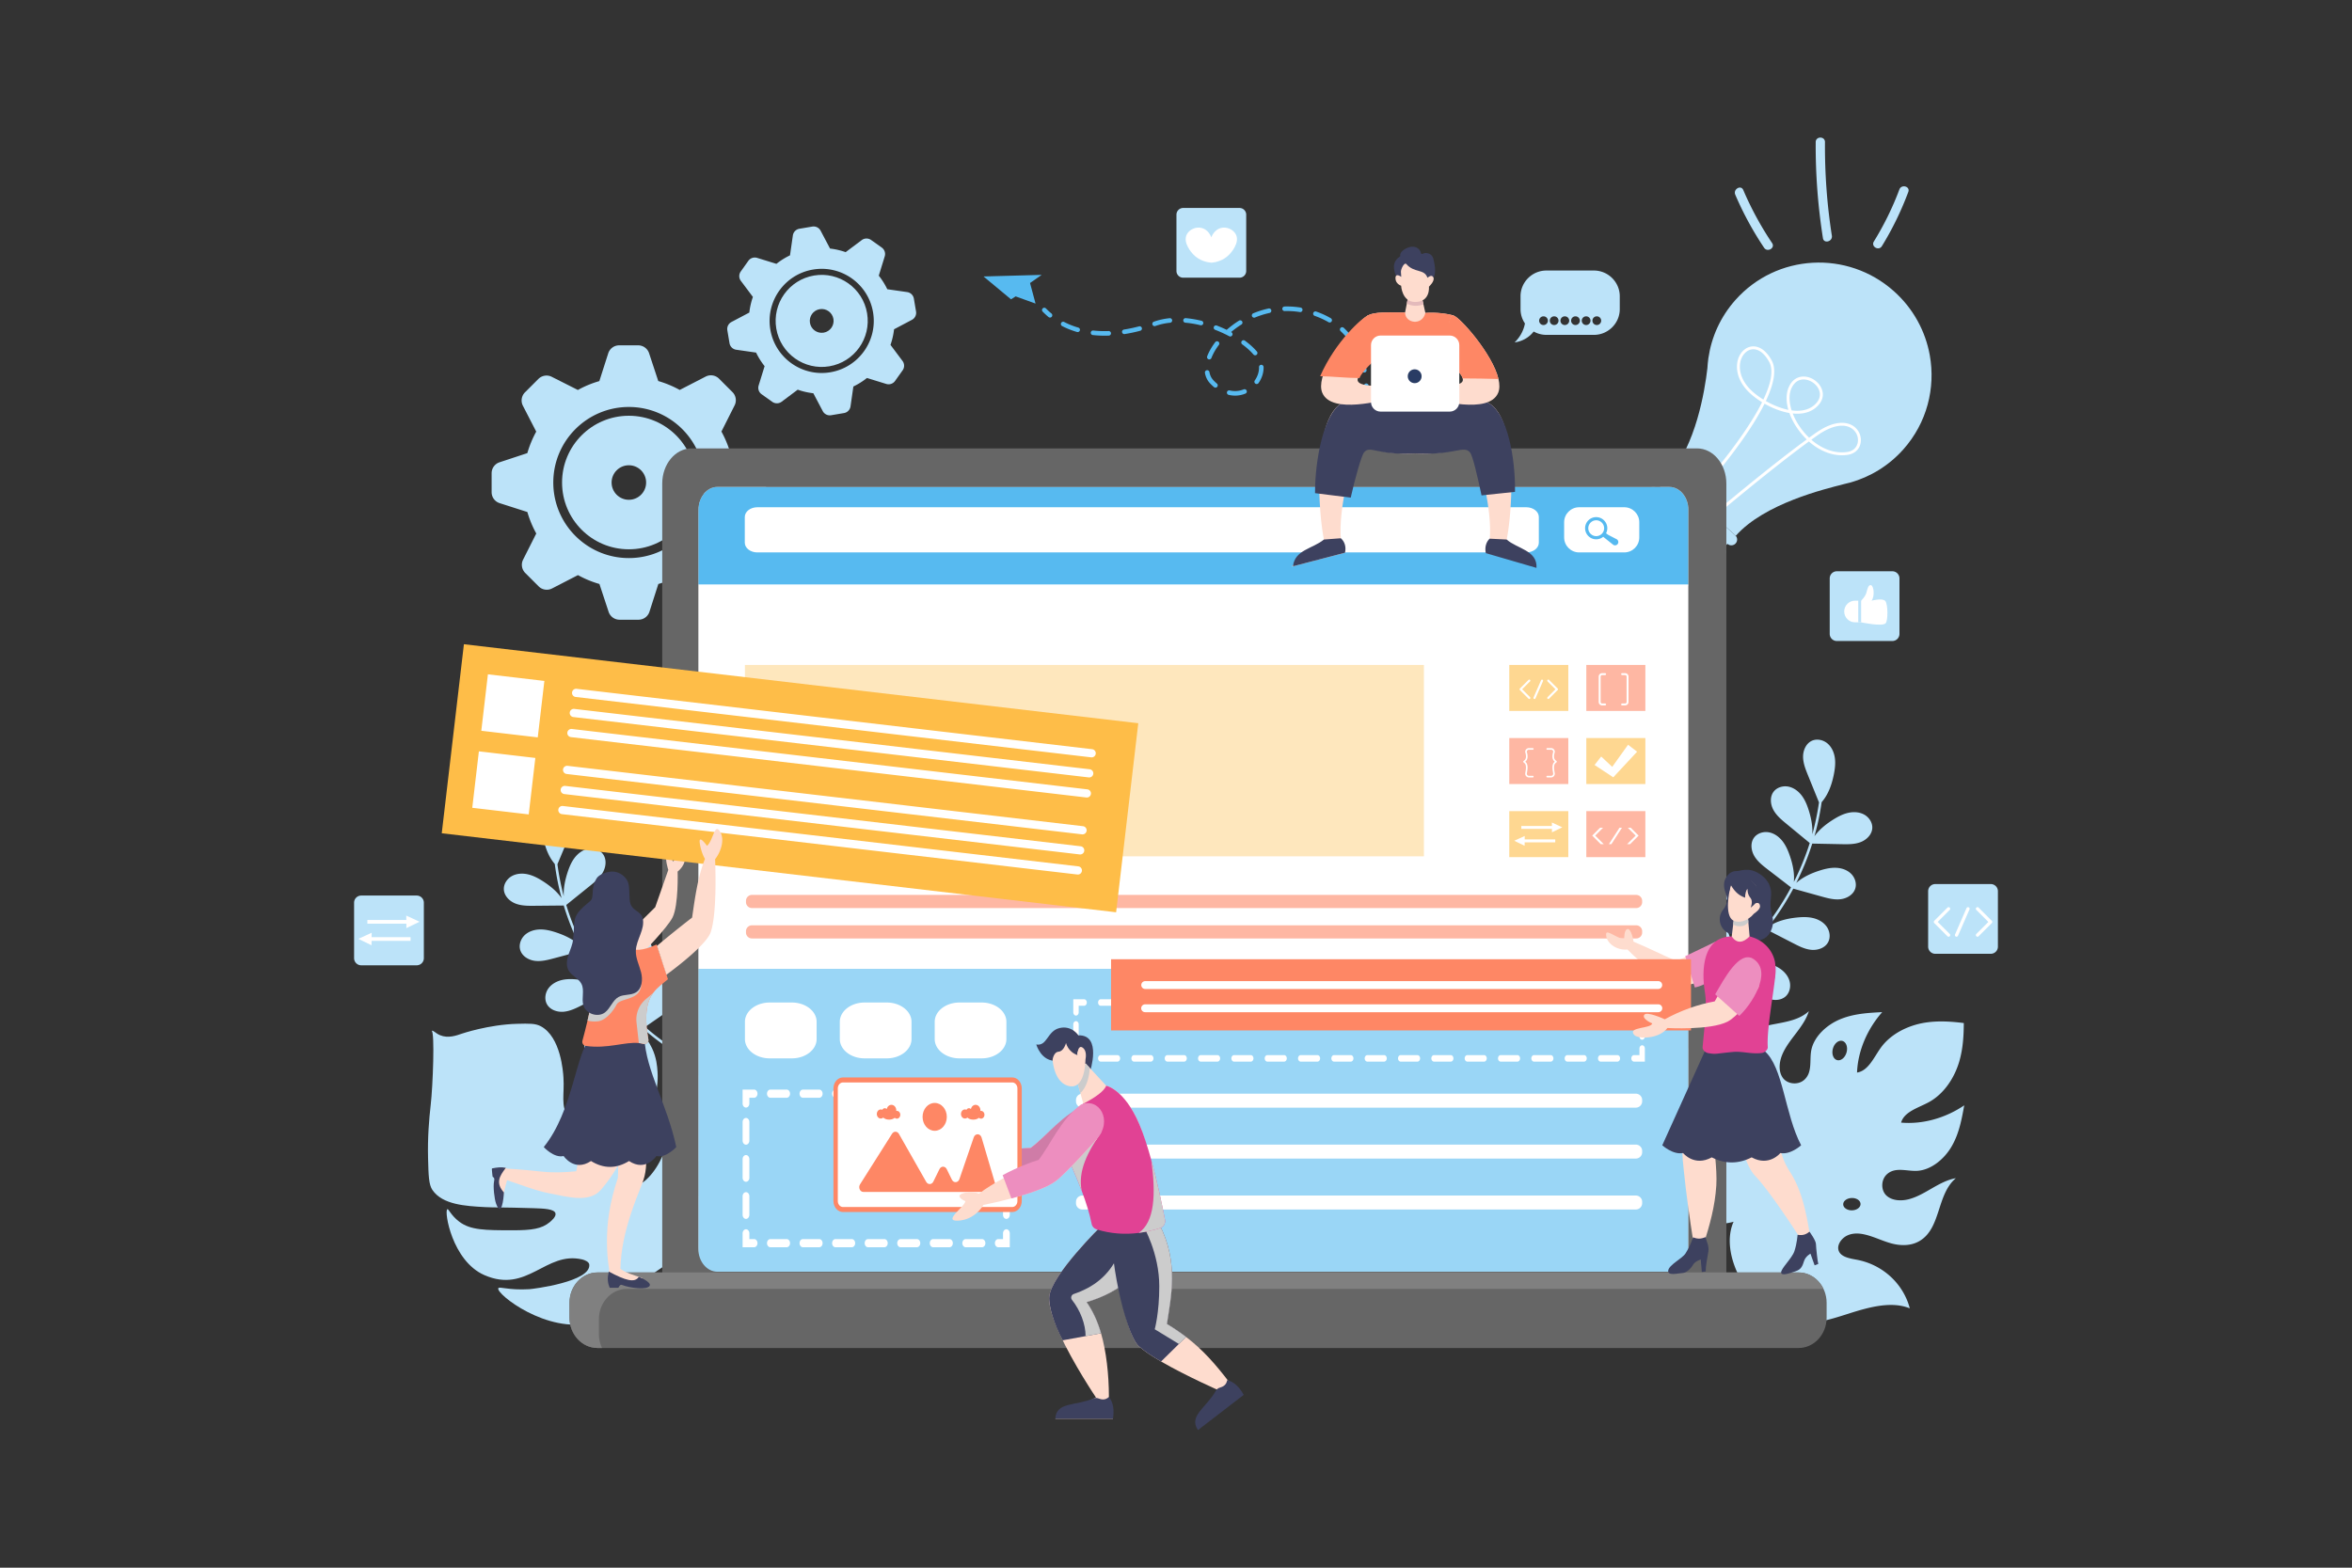 <svg xmlns="http://www.w3.org/2000/svg" xml:space="preserve" width="3000" height="2000" id="adding-content-to-the-site">
  <rect width="100%" height="100%" fill="#333333" stroke="none"/>
  <g fill="#57BAF0">
    <path d="m1254.537 352.698 12.328 1.764-12.31-1.698 35.001 29.09 5.897-3.73 25.402 9.178-7.036-26.224 14.83-10.4zM1745.634 491.989c-.073-1.605-1.448-2.842-3.04-2.78a2.914 2.914 0 0 0-2.779 3.044c.264 5.836-.031 9.485-.035 9.52a2.916 2.916 0 0 0 2.66 3.148c.083.004.164.008.246.008a2.914 2.914 0 0 0 2.9-2.665c.014-.162.331-4.024.048-10.275zM1532.599 409.249c-6.826-1.66-13.608-2.792-20.157-3.366a2.893 2.893 0 0 0-3.158 2.645 2.91 2.91 0 0 0 2.646 3.156c6.258.555 12.752 1.636 19.299 3.226a2.918 2.918 0 0 0 3.517-2.144 2.912 2.912 0 0 0-2.147-3.517zM1452.893 416.348a191.076 191.076 0 0 1-19.272 4.08 2.914 2.914 0 0 0 .903 5.758c6.513-1.023 13.193-2.439 19.861-4.203a2.909 2.909 0 0 0 2.07-3.56 2.917 2.917 0 0 0-3.562-2.075zM1547.844 485.257c-2.751-2.877-4.494-6.425-5.177-10.535a2.916 2.916 0 0 0-3.353-2.4 2.92 2.92 0 0 0-2.396 3.354c.88 5.289 3.139 9.868 6.714 13.61a64.836 64.836 0 0 0 4.822 4.56 2.909 2.909 0 0 0 4.106-.333 2.914 2.914 0 0 0-.333-4.106 57.95 57.95 0 0 1-4.383-4.15zM1491.91 405.937c-7.131.726-13.917 2.234-20.176 4.479a2.91 2.91 0 0 0-1.756 3.726 2.913 2.913 0 0 0 2.741 1.932c.325 0 .659-.059.984-.175 5.813-2.086 12.135-3.486 18.795-4.165a2.913 2.913 0 0 0 2.604-3.191 2.905 2.905 0 0 0-3.192-2.606zM1549.959 420.773a159.174 159.174 0 0 1 17.876 8.146 2.91 2.91 0 0 0 3.943-1.198 2.919 2.919 0 0 0-1.2-3.944l-.287-.151a114.963 114.963 0 0 1 13.138-9.601 2.912 2.912 0 0 0 .917-4.017 2.913 2.913 0 0 0-4.016-.919 120.57 120.57 0 0 0-15.657 11.695 167.93 167.93 0 0 0-12.626-5.452 2.908 2.908 0 0 0-3.763 1.675 2.916 2.916 0 0 0 1.675 3.766zM1414.066 422.34a143.03 143.03 0 0 1-5.13.093h-.04c-4.902 0-9.743-.26-14.393-.764a2.905 2.905 0 0 0-3.212 2.579 2.912 2.912 0 0 0 2.58 3.21c4.858.532 9.914.798 15.022.798h.047c1.75 0 3.543-.031 5.333-.092a2.917 2.917 0 0 0 2.808-3.017c-.058-1.609-1.433-2.85-3.015-2.807zM1375.384 417.939c-6.33-1.827-12.393-4.243-18.019-7.174a2.915 2.915 0 0 0-2.694 5.169c5.968 3.109 12.394 5.665 19.093 7.604a2.914 2.914 0 0 0 1.62-5.599zM1550.031 436.524c-4.494 5.983-7.945 12.051-10.256 18.038a2.915 2.915 0 0 0 1.666 3.77 2.914 2.914 0 0 0 3.768-1.671c2.119-5.483 5.309-11.082 9.48-16.638a2.914 2.914 0 0 0-.581-4.08 2.91 2.91 0 0 0-4.077.581zM1697.439 405.976c-5.733-3.347-12.013-6.22-18.667-8.543a2.914 2.914 0 0 0-1.917 5.503c6.301 2.198 12.238 4.913 17.645 8.069a2.913 2.913 0 1 0 2.939-5.029zM1713.993 418.237a2.913 2.913 0 0 0-3.97 4.266 85.664 85.664 0 0 1 12.538 14.673 2.912 2.912 0 1 0 4.826-3.26 91.316 91.316 0 0 0-13.394-15.679zM1740.793 475.145a2.91 2.91 0 0 0 2.245-3.452c-1.45-6.848-3.465-13.447-5.986-19.616a2.912 2.912 0 1 0-5.395 2.202c2.391 5.851 4.303 12.114 5.683 18.62a2.91 2.91 0 0 0 3.453 2.246zM1658.924 392.366a108.7 108.7 0 0 0-17.256-1.384h-.01c-1.078 0-2.149.016-3.222.047a2.914 2.914 0 0 0-2.825 2.997c.049 1.609 1.342 2.862 2.999 2.827a99.569 99.569 0 0 1 3.048-.043h.01c5.442 0 10.935.438 16.327 1.307a2.91 2.91 0 0 0 3.338-2.412 2.914 2.914 0 0 0-2.409-3.339zM1602.861 452.581a2.913 2.913 0 0 0 .335-4.106c-3.954-4.653-9.103-9.322-15.302-13.875a2.914 2.914 0 1 0-3.447 4.7c5.833 4.281 10.648 8.64 14.308 12.944a2.895 2.895 0 0 0 2.222 1.027c.667 0 1.337-.225 1.884-.69zM1586.371 496.727c-5.678 2.315-11.824 2.78-17.854 1.354a2.908 2.908 0 0 0-3.506 2.164 2.91 2.91 0 0 0 2.164 3.505c2.718.644 5.482.973 8.217.973a34.82 34.82 0 0 0 13.178-2.598 2.915 2.915 0 0 0-2.199-5.398zM1608.695 465.404a2.915 2.915 0 0 0-2.808 3.013c.008.26.012.52.012.776 0 5.471-1.924 11.222-5.419 16.196a2.914 2.914 0 0 0 4.768 3.35c4.176-5.948 6.478-12.889 6.478-19.546 0-.326-.006-.651-.018-.978-.055-1.609-1.433-2.861-3.013-2.811zM1618.08 393.548a116.695 116.695 0 0 0-19.555 6.146 2.914 2.914 0 0 0 2.226 5.386 110.768 110.768 0 0 1 18.574-5.84 2.912 2.912 0 0 0 2.223-3.466 2.92 2.92 0 0 0-3.468-2.226zM1334.1 393.475c-1.125-1.148-2.971-1.167-4.12-.043s-1.172 2.97-.047 4.118a100.887 100.887 0 0 0 7.499 6.921 2.915 2.915 0 0 0 4.103-.38 2.913 2.913 0 0 0-.378-4.102 93.2 93.2 0 0 1-7.057-6.514z"></path>
  </g>
  <path fill="#BCE3F9" d="m2360.068 615.599.028.023s-.313.074-.785.151c-2.468.69-4.917 1.303-7.395 1.838-24.302 6.32-101.013 24.482-137.875 65.876l-85.719-76.338c34.759-39.028 46.153-108.429 49.467-137.278.246-4.269.649-8.542 1.241-12.804.039-.213.028-.373.028-.373l.029.027c3.868-26.662 15.291-52.475 34.528-74.073 52.436-58.874 142.831-63.907 201.969-11.242 24.988 22.254 40.396 51.278 45.879 81.829 7.471 41.645-3.493 86.11-33.746 120.078-18.738 21.045-42.365 35.147-67.649 42.286z"></path>
  <path fill="#FFF" d="m2179.717 665.336-27.245-24.262 1.299-1.396c.911-.977 66.342-71.557 93.771-126.525-8.384-5.146-15.597-11.063-20.46-16.729-13.15-15.332-13.343-31.207-9.14-40.951 3.475-8.054 10.263-13.253 17.715-13.575 5.245-.221 15.35 1.818 24.202 17.988 6.652 12.16 2.355 30.866-7.511 51.731 8.995 5.142 19.101 9.294 28.734 11.248-3.026-10.508-3.063-20.481.271-28.415 5.139-12.234 14.186-14.068 19.12-14.076 9.486-.007 19.122 6.383 22.924 15.193 3.286 7.624 1.659 15.41-4.577 21.932-6.855 7.166-16.272 10.625-27.996 10.28a57.44 57.44 0 0 1-4.181-.283c2.744 7.111 6.831 14.347 12.11 21.136a90.392 90.392 0 0 0 8.8 9.779 786.99 786.99 0 0 1 8.511-6.087c26.854-18.887 42.383-12.489 47.813-8.864 7.379 4.948 11.105 13.925 9.236 22.366-1.728 7.794-7.86 13.203-16.41 14.463-16.808 2.486-34.481-3.784-49.416-17.062-52.537 38.376-125.553 100.391-126.338 101.058l-1.232 1.051zm-21.918-24.502 21.965 19.559c9.83-8.321 75.881-64.015 124.734-99.759a93.98 93.98 0 0 1-8.684-9.721c-6.039-7.763-10.572-15.979-13.424-23.998-10.715-1.815-21.86-6.274-31.693-11.889-25.632 51.708-83.005 115.067-92.898 125.808zm90.435-190.165c-3.912-3.482-8.127-5.228-12.398-5.045-6.018.26-11.561 4.603-14.464 11.338-3.759 8.709-3.489 23.018 8.54 37.043 4.574 5.343 11.404 10.892 19.288 15.743 9.347-19.655 13.432-37.035 7.385-48.086-2.532-4.629-5.352-8.321-8.351-10.993zm115.574 97.429a18.349 18.349 0 0 0-1.995-1.54c-10.12-6.762-26.009-3.543-43.59 8.822a735.46 735.46 0 0 0-7.85 5.603c13.971 12.176 30.3 17.902 45.773 15.619 7.066-1.043 11.925-5.27 13.324-11.598 1.362-6.142-.89-12.656-5.662-16.906zm-49.137-58.246c-3.947-3.517-9.155-5.75-14.177-5.746-6.929.008-12.505 4.199-15.699 11.803-3.144 7.476-2.825 17.313.469 27.663 1.92.264 3.806.423 5.653.478 10.623.314 19.101-2.762 25.198-9.132 5.145-5.375 6.513-11.726 3.856-17.884-1.162-2.7-3.022-5.158-5.3-7.182z"></path>
  <ellipse cx="2107.318" cy="717.531" fill="#BCE3F9" rx="35.65" ry="35.494" transform="rotate(-138.312 2107.244 717.487)"></ellipse>
  <path fill="#BCE3F9" d="m2160.604 741.687-83.942-74.753 50.974-57.233 83.941 74.753z"></path>
  <path fill="#BCE3F9" d="m2203.375 693.833-85.168-75.842c-3.068-2.737-3.353-7.429-.63-10.485 2.722-3.06 7.417-3.319 10.489-.586l85.165 75.847c3.071 2.733 3.353 7.425.63 10.485-2.721 3.055-7.418 3.315-10.486.581zM2189.146 709.809l-85.168-75.842c-3.07-2.738-3.353-7.43-.631-10.485 2.725-3.06 7.418-3.319 10.489-.585l85.165 75.846c3.071 2.734 3.353 7.426.631 10.485-2.721 3.055-7.417 3.314-10.486.581zM2174.917 725.785l-85.166-75.842c-3.07-2.733-3.354-7.43-.63-10.485 2.723-3.06 7.418-3.319 10.487-.586l85.167 75.846c3.069 2.733 3.353 7.429.629 10.485-2.722 3.055-7.418 3.316-10.487.582zM2160.688 741.764l-85.165-75.846c-3.071-2.734-3.354-7.43-.63-10.484 2.722-3.056 7.418-3.32 10.486-.586l85.168 75.845c3.069 2.734 3.352 7.43.63 10.485-2.724 3.056-7.42 3.32-10.489.586z"></path>
  <path fill="#BCE3F9" d="m2111.363 744.428-31.742-28.268c-14.413-12.839-15.739-34.875-2.959-49.227l83.942 74.752c-12.782 14.353-34.826 15.578-49.241 2.743z"></path>
  <path fill="#BCE3F9" d="m2112.904 752.094-40.034-35.651c-2.753-2.451-3.007-6.662-.564-9.407l50.008 44.534c-2.443 2.746-6.657 2.978-9.41.524z"></path>
  <g fill="#BCE3F9">
    <path d="M802.114 530.409c-47.061 0-85.206 38.116-85.206 85.175 0 47.031 38.146 85.179 85.206 85.179 47.032 0 85.178-38.148 85.178-85.179 0-47.059-38.146-85.175-85.178-85.175zm0 107.203c-12.185 0-22.024-9.872-22.024-22.028 0-12.152 9.84-22.025 22.024-22.025 12.156 0 22.025 9.873 22.025 22.025.001 12.156-9.868 22.028-22.025 22.028z"></path>
    <path d="m966.938 589.29-35.391-11.322-.002-.008a133.474 133.474 0 0 0-11.365-27.396l16.815-33.378a14.657 14.657 0 0 0-2.726-16.96l-17.124-17.123a14.658 14.658 0 0 0-17.081-2.668l-33.066 17.034h-.023a132.826 132.826 0 0 0-27.35-11.342l-11.717-35.503a14.663 14.663 0 0 0-13.923-10.066h-24.213a14.66 14.66 0 0 0-13.963 10.194l-11.339 35.43a131.344 131.344 0 0 0-27.381 11.33l-33.386-16.821a14.664 14.664 0 0 0-16.963 2.726l-17.121 17.124a14.662 14.662 0 0 0-2.666 17.081l17.014 33.025a133.642 133.642 0 0 0-11.341 27.422l-35.485 11.71a14.66 14.66 0 0 0-10.066 13.921v24.215a14.66 14.66 0 0 0 10.192 13.963l35.383 11.323.005.012a133.302 133.302 0 0 0 11.366 27.395l-16.812 33.375a14.658 14.658 0 0 0 2.727 16.96l17.121 17.124a14.67 14.67 0 0 0 17.08 2.667l33.059-17.034a131.385 131.385 0 0 0 27.349 11.319h.028l11.724 35.525a14.66 14.66 0 0 0 13.921 10.067h24.215a14.663 14.663 0 0 0 13.963-10.195l11.327-35.395c.006-.003.012-.003.015-.003a132.461 132.461 0 0 0 27.354-11.346c.007-.004.013-.012.023-.016l33.384 16.817a14.651 14.651 0 0 0 16.962-2.726l17.124-17.12a14.66 14.66 0 0 0 2.666-17.08l-17.016-33.029a133.643 133.643 0 0 0 11.339-27.419l35.489-11.71a14.66 14.66 0 0 0 10.066-13.92v-24.216a14.66 14.66 0 0 0-10.191-13.963zM802.114 711.965c-53.226 0-96.379-43.154-96.379-96.381 0-53.224 43.153-96.378 96.379-96.378s96.351 43.154 96.351 96.378c0 53.227-43.125 96.381-96.351 96.381z"></path>
  </g>
  <g fill="#BCE3F9">
    <path d="M1038.316 351.503c-31.992 5.398-53.552 35.682-48.156 67.672 5.393 31.971 35.697 53.531 67.688 48.133 31.973-5.39 53.528-35.697 48.137-67.668-5.396-31.99-35.698-53.53-67.669-48.137zm12.29 72.876c-8.282 1.396-16.104-4.184-17.497-12.447s4.164-16.1 12.446-17.5c8.263-1.392 16.106 4.185 17.498 12.448 1.394 8.263-4.181 16.107-12.447 17.499z"></path>
    <path d="m1157.11 372.633-25.356-3.641-.001-.004a92.06 92.06 0 0 0-10.868-17.317l7.604-24.619a10.104 10.104 0 0 0-3.799-11.217l-13.603-9.675a10.11 10.11 0 0 0-11.916.143l-20.525 15.371-.017.004a91.566 91.566 0 0 0-19.894-4.576l-12.034-22.789a10.105 10.105 0 0 0-10.618-5.247l-16.46 2.777a10.105 10.105 0 0 0-8.324 8.526l-3.643 25.387c-.004 0-.006 0-.008.004a90.482 90.482 0 0 0-17.294 10.826l-.012.012-24.624-7.608a10.113 10.113 0 0 0-11.219 3.8l-9.674 13.603a10.104 10.104 0 0 0 .145 11.916l15.352 20.5a92.144 92.144 0 0 0-4.563 19.938l-22.781 12.032a10.105 10.105 0 0 0-5.246 10.617l2.776 16.461a10.102 10.102 0 0 0 8.531 8.321l25.35 3.641.004.007a92.259 92.259 0 0 0 10.868 17.322l-7.603 24.611a10.107 10.107 0 0 0 3.799 11.218l13.603 9.679a10.103 10.103 0 0 0 11.916-.148l20.521-15.367a90.507 90.507 0 0 0 19.888 4.557l.02-.004 12.042 22.808a10.107 10.107 0 0 0 10.619 5.247l16.46-2.776a10.112 10.112 0 0 0 8.323-8.531l3.642-25.36c.003-.003.007-.003.009-.003a91.396 91.396 0 0 0 17.293-10.85l.015-.012 24.623 7.604a10.104 10.104 0 0 0 11.218-3.8l9.677-13.599a10.11 10.11 0 0 0-.147-11.919l-15.352-20.501a92.127 92.127 0 0 0 4.563-19.934l22.782-12.032a10.104 10.104 0 0 0 5.246-10.617l-2.775-16.46a10.114 10.114 0 0 0-8.533-8.326zm-97.976 102.291c-36.183 6.103-70.466-18.287-76.567-54.468-6.104-36.179 18.283-70.464 54.464-76.564 36.183-6.104 70.445 18.287 76.549 54.469 6.102 36.181-18.267 70.459-54.446 76.563z"></path>
  </g>
  <path fill="#BCE3F9" d="M871.336 1250.726c-3.789-5.979-11.43-8.868-18.447-8.031-7.021.838-13.355 4.952-18.016 10.269-4.662 5.32-7.815 11.784-10.449 18.353-4.358 10.865-7.435 22.637-6.675 34.224a335.156 335.156 0 0 1-35.282-37.551c-.981-1.218-1.939-2.455-2.902-3.688l30.203-20.974c6.718-4.665 13.602-9.5 18.094-16.336 4.491-6.84 6.077-16.251 1.695-23.168-3.789-5.979-11.428-8.868-18.448-8.031-7.02.838-13.354 4.952-18.015 10.268-4.659 5.32-7.813 11.784-10.448 18.353-4.494 11.206-7.632 23.378-6.596 35.316a342.128 342.128 0 0 1-30.546-48.376c9.931-7.476 19.859-14.953 29.788-22.428 6.533-4.921 13.226-10.016 17.452-17.022s5.45-16.472.807-23.215c-4.015-5.832-11.759-8.426-18.742-7.317-6.981 1.105-13.152 5.46-17.606 10.954-4.451 5.491-7.357 12.075-9.736 18.736-3.81 10.668-6.399 22.138-5.476 33.332-6.086-12.4-11.433-25.161-15.95-38.221-1.338-3.866-2.576-7.763-3.767-11.676 9.957-8.026 19.915-16.049 29.875-24.076 6.366-5.13 12.891-10.442 16.885-17.585 3.993-7.143 4.905-16.643.043-23.235-4.203-5.692-12.029-8.03-18.97-6.696-6.942 1.337-12.969 5.89-17.238 11.527-4.271 5.639-6.956 12.312-9.116 19.051-3.086 9.628-5.168 19.857-4.666 29.881a322.233 322.233 0 0 1-8.064-40.8c4.813-11.504 9.623-23.009 14.436-34.51 3.158-7.554 6.366-15.336 6.481-23.521.116-8.19-3.599-16.984-11.005-20.466-6.404-3.009-14.392-1.338-19.859 3.144-5.467 4.483-8.596 11.362-9.671 18.357-1.073 6.995-.262 14.149 1.041 21.105 2.405 12.823 6.741 25.748 15.198 35.585.003.043-.002.085.004.132a325.198 325.198 0 0 0 8.669 43.406c-6.044-8.616-14.538-15.576-23.454-21.327-5.948-3.835-12.261-7.286-19.14-8.93-6.879-1.648-14.427-1.341-20.638 2.032-6.213 3.374-10.774 10.144-10.406 17.217.429 8.174 7.166 14.937 14.785 17.922 7.621 2.982 16.034 2.947 24.214 2.87l37.366-.349a336.561 336.561 0 0 0 19.855 50.386c-8.186-7.465-18.659-12.42-29.257-15.957-6.71-2.237-13.683-4.013-20.751-3.9-7.069.116-14.303 2.288-19.482 7.101-5.179 4.812-7.918 12.508-5.807 19.268 2.439 7.817 10.642 12.695 18.762 13.691 8.119.997 16.258-1.128 24.161-3.234l36.085-9.62c.262.504.514 1.016.779 1.521a346.746 346.746 0 0 0 29.964 47.155c-10.163-7.124-22.781-10.369-35.188-11.839-7.022-.833-14.207-1.159-21.105.388-6.897 1.543-13.542 5.134-17.639 10.9-4.097 5.766-5.224 13.858-1.79 20.051 3.971 7.162 12.988 10.276 21.139 9.608 8.15-.671 15.691-4.401 23.002-8.065 11.485-5.758 22.973-11.516 34.461-17.278.158.205.321.41.48.616l-.117.345c.086-.058.169-.116.252-.174a340.909 340.909 0 0 0 36.758 40.048c-10.909-2.292-22.528-1.311-33.547.961-7.057 1.454-14.108 3.447-20.283 7.162-6.176 3.711-11.449 9.317-13.564 16.208-2.117 6.887-.61 15.068 4.69 19.947 6.134 5.642 15.852 5.755 23.517 2.485 7.669-3.268 13.765-9.302 19.658-15.192 8.374-8.373 16.746-16.74 25.117-25.108l.887-.616c15.01 13.204 31.203 25.034 48.382 35.255 1.815 1.082 3.849-1.547 2.011-2.64-16.891-10.052-32.808-21.653-47.579-34.569 9.55-6.63 19.103-13.266 28.652-19.899 6.718-4.665 13.603-9.497 18.095-16.336 4.489-6.842 6.075-16.253 1.694-23.174zM2158.235 1170.087c3.853-5.94 11.522-8.744 18.532-7.833 7.012.911 13.301 5.095 17.904 10.462 4.603 5.37 7.688 11.869 10.25 18.465 4.24 10.912 7.19 22.715 6.307 34.29a335.155 335.155 0 0 0 35.684-37.163c.994-1.21 1.966-2.436 2.943-3.656-9.992-7.101-19.985-14.2-29.977-21.3-6.667-4.739-13.5-9.648-17.916-16.53-4.418-6.887-5.903-16.317-1.446-23.188 3.853-5.937 11.522-8.745 18.533-7.833 7.011.915 13.3 5.095 17.903 10.465 4.603 5.367 7.688 11.866 10.25 18.462 4.374 11.257 7.381 23.459 6.216 35.387a341.992 341.992 0 0 0 31.063-48.048c-9.848-7.581-19.697-15.161-29.544-22.746-6.479-4.99-13.118-10.155-17.269-17.208-4.151-7.05-5.273-16.53-.557-23.224 4.078-5.789 11.848-8.298 18.818-7.115 6.97 1.18 13.094 5.6 17.487 11.145 4.394 5.537 7.229 12.152 9.535 18.841 3.695 10.707 6.161 22.204 5.117 33.386a336.337 336.337 0 0 0 16.361-38.046c1.379-3.851 2.659-7.736 3.891-11.633-9.87-8.131-19.74-16.267-29.612-24.398-6.313-5.2-12.779-10.582-16.695-17.768-3.917-7.181-4.728-16.693.207-23.23 4.264-5.65 12.113-7.903 19.041-6.492 6.928 1.408 12.902 6.03 17.111 11.71 4.209 5.685 6.825 12.389 8.912 19.147 2.981 9.659 4.955 19.916 4.344 29.928a322.304 322.304 0 0 0 8.502-40.711l-14.063-34.662c-3.076-7.585-6.2-15.402-6.229-23.591-.027-8.186 3.782-16.941 11.226-20.342 6.435-2.943 14.404-1.187 19.824 3.354 5.418 4.541 8.474 11.454 9.473 18.46.999 7.008.11 14.149-1.271 21.095-2.541 12.796-7.016 25.669-15.578 35.418-.004.042.002.085-.006.131a324.824 324.824 0 0 1-9.135 43.309c6.136-8.546 14.703-15.417 23.682-21.07 5.989-3.77 12.339-7.155 19.235-8.726 6.896-1.574 14.439-1.186 20.615 2.253 6.175 3.44 10.663 10.264 10.219 17.325-.515 8.174-7.325 14.863-14.977 17.764-7.652 2.9-16.064 2.776-24.243 2.609-12.453-.248-24.907-.5-37.36-.748a336.684 336.684 0 0 1-20.396 50.168c8.265-7.375 18.793-12.218 29.427-15.639 6.733-2.167 13.723-3.869 20.792-3.68 7.066.194 14.276 2.439 19.402 7.31 5.129 4.867 7.785 12.591 5.602 19.326-2.524 7.794-10.777 12.583-18.907 13.49-8.131.911-16.247-1.299-24.126-3.494l-35.979-10.004c-.27.5-.525 1.008-.797 1.508a346.554 346.554 0 0 1-30.471 46.83c10.241-7.01 22.893-10.121 35.313-11.458 7.032-.757 14.22-1.004 21.101.612 6.881 1.621 13.486 5.285 17.521 11.094 4.036 5.809 5.073 13.913 1.574 20.066-4.048 7.12-13.097 10.137-21.241 9.38-8.143-.756-15.643-4.567-22.913-8.309l-34.272-17.647c-.162.202-.327.404-.488.609l.112.346-.25-.175a340.7 340.7 0 0 1-37.186 39.648c10.935-2.175 22.54-1.07 33.535 1.322 7.04 1.528 14.07 3.599 20.204 7.379 6.137 3.777 11.348 9.442 13.39 16.352s.45 15.076-4.905 19.896c-6.194 5.58-15.912 5.583-23.543 2.233-7.631-3.351-13.661-9.446-19.492-15.402l-24.846-25.378c-.293-.21-.586-.415-.879-.625-15.151 13.041-31.471 24.696-48.761 34.732-1.824 1.062-3.831-1.586-1.979-2.66 16.998-9.869 33.039-21.295 47.949-34.057-9.479-6.735-18.96-13.47-28.439-20.202-6.667-4.739-13.5-9.648-17.916-16.535-4.414-6.884-5.898-16.31-1.443-23.181zM2368.071 1607.077c-9.571-1.78-21.497-3.734-23.258-13.169-1.248-6.909 4.622-14.66 11.652-17.825 7.06-3.183 14.773-2.795 21.733-1.21 11.778 2.621 22.358 8.152 33.945 11.331 11.586 3.18 25.162 3.684 36.501-3.125 27.405-16.402 21.475-59.421 46.104-79.976-10.553 1.768-20.611 7.204-30.232 12.745-9.625 5.541-19.373 11.385-29.879 14.092-10.481 2.68-22.106 1.729-28.962-5.173-6.831-6.926-6.633-20.626 2.119-27.547 10.506-8.363 24.339-2.966 36.939-3.459 18.042-.748 35.176-14.897 44.63-31.227 9.479-16.296 12.824-34.571 16.039-52.39-24.213 16.476-53.497 24.476-80.529 22.052 3.924-13.9 21.763-18.764 34.964-25.84 19.791-10.632 33.163-31.386 39.239-52.162 4.723-16.211 5.696-32.692 5.775-49.02-16.207-1.993-32.677-3.126-49.357-.501-21.381 3.389-43.664 14.018-56.724 32.297-8.697 12.194-15.81 29.244-30.096 31.37 1.027-27.121 12.707-55.125 32.103-77.075-18.082.927-36.634 1.923-54.006 9.256-17.396 7.301-33.608 22.498-36.639 40.3-2.092 12.435 1.506 26.844-8.126 36.201-7.976 7.802-21.588 6.258-27.593-1.396-5.975-7.677-5.44-19.33-1.45-29.385 4.02-10.077 11.055-19.003 17.772-27.845 6.719-8.845 13.388-18.127 16.48-28.372-23.516 21.819-65.431 10.474-85.184 35.568-8.191 10.389-9.418 23.918-7.735 35.812 1.683 11.899 5.824 23.095 6.927 35.111.688 7.107.119 14.835-3.938 21.43-4.052 6.547-12.489 11.381-19.184 9.269-9.135-2.946-9.535-14.995-10.084-24.716-1.857-33.564-22.573-62.984-52.952-75.257 6.403 24.196-4.919 51.494-16.498 76.28-11.551 24.763-23.948 51.394-19.747 76.307 7.87 46.826 64.759 90.501 109.285 79.627a41.416 41.416 0 0 0 3.117-.842c-1.692 3.738-2.904 7.686-3.684 11.738-8.569 43.186 29.798 102.422 72.469 115.348 24.176 7.331 52.166-1.582 78.197-9.893 26.058-8.337 54.571-16.1 77.758-6.674-8.312-31.69-34.858-55.975-67.891-62.055zm-228.592-156.388c-8.188-2.314-12.226-13.505-8.998-25.037 3.229-11.528 12.509-19.013 20.696-16.701 8.191 2.266 12.227 13.505 8.998 25.038-3.199 11.504-12.481 18.988-20.696 16.7zm203.724-98.254c-4.795-1.342-7.184-7.883-5.298-14.673 1.885-6.735 7.306-11.113 12.103-9.771 4.797 1.345 7.184 7.888 5.271 14.646-1.859 6.762-7.28 11.143-12.076 9.798zm19.095 191.666c-6.113.154-11.143-3.23-11.255-7.573s4.742-7.98 10.854-8.139c6.088-.184 11.119 3.201 11.231 7.545.11 4.348-4.719 8.012-10.83 8.167z"></path>
  <path fill="#BCE3F9" d="M947.44 1553.674c-14.416 33.273-47.694 24.196-108.539 67.071-.843.573-1.673 1.179-2.503 1.779-.643.454-1.289.926-1.937 1.396-48.986 35.779-47.182 55.516-78.935 63.508-58.082 14.619-122.637-36.64-120-43.817 1.074-2.896 12.514 2.714 39.536 1.106 5.116-.311 79.443-9.595 76.534-31.619-.446-3.361-5.633-5.553-8.951-6.34-46.654-10.984-69.772 44.01-124.811 19.975-41.273-18.027-51.574-81.838-47.253-84.036 1.636-.838 4.318 7.669 15.231 15.905 14.224 10.753 32.516 10.967 68.537 10.959 24.112-.011 36.597-1.854 46.827-10.322 2.009-1.663 8.585-7.111 7.304-11.443-1.616-5.486-14.879-6.002-27.473-6.406-40.705-1.271-50.721-.748-62.272-1.384-24.887-1.36-54.259-2.966-67.163-21.842-4.657-6.801-5.019-18.21-5.574-40.716-.652-26.673 1.305-49.85 3.307-67.218 2.93-25.37 5.338-93.085 1.328-95.125 2.102-1.024 4.584 3.001 10.67 5.572 10.337 4.381 21.037.345 27.898-1.993 0 0 34.104-11.61 70.544-12.537 15.462-.392 23.195-.582 30.161 3.172 25.512 13.801 28.336 58.199 28.789 65.442 1.408 22.149-3.79 34.844 5.922 50.843 2.299 3.8 7.489 12.098 16.186 13.437 9.87 1.523 18.356-6.829 20.667-9.09 18.55-18.256 14.55-52.371 11.363-76.943-5.271-40.692-16.391-53.577-9.694-59.452 10.532-9.268 52.697 9.943 68.595 43.809 5.696 12.145 6.505 22.928 6.961 29.827 1.718 26.41-7.42 48.187-20.752 79.017-6.743 15.615-17.216 37.306-12.817 54.965.596 2.374 2.127 8.171 6.28 9.566 1.247.431 6.224 1.636 16.452-9.295 13.367-14.237 23.656-36.278 32.38-75.904 5.295-23.99 7.89-36.263 4.968-49.454-4.284-19.384-15.393-31.11-12.668-33.487 3.162-2.733 20.412 11.261 33.335 24.397 17.445 17.725 36.916 37.525 34.917 60.686-.545 6.483-5.055 13.916-14.055 28.787-15.265 25.251-34.947 49.509-38.096 72.267-.364 2.605-.653 6.238 1.311 7.639 4.185 2.989 17.928-4.757 26.04-15.565 14.97-19.984 3.926-41.56 21.633-62.953 3.545-4.288 5.061-4.729 6.129-4.753 13.393-.393 41.061 60.46 23.688 100.569z"></path>
  <path fill="#666" d="M2294.151 1623.377H762.105c-19.732 0-35.729 17.342-35.729 38.729V1681c0 21.388 15.997 38.729 35.729 38.729h1532.046c19.733 0 35.729-17.342 35.729-38.729v-18.893c.001-21.388-15.995-38.73-35.729-38.73z"></path>
  <path fill="#FFF" d="M2153.594 650.428v942.72c0 13.584-7.682 24.991-18.108 28.308-2 .643-4.108.977-6.264.977H915.1c-2.192 0-4.332-.354-6.353-.996-10.39-3.358-18.037-14.725-18.037-28.288v-942.72c0-16.158 10.925-29.284 24.39-29.284h1214.122c3.054 0 5.972.683 8.682 1.946 9.181 4.191 15.69 14.85 15.69 27.337z"></path>
  <path fill="#FFF" d="M2153.594 650.583v947.809c0 13.656-7.682 25.127-18.108 28.461H910.25c-.501 0-1.001 0-1.503-.019-10.39-3.378-18.037-14.806-18.037-28.442V650.583c0-16.239 10.925-29.438 24.39-29.438h1214.122c3.054 0 5.972.687 8.682 1.958 9.181 4.21 15.69 14.928 15.69 27.48z"></path>
  <path fill="#57BAF0" d="M2153.594 650.583v95.04H890.71v-95.04c0-16.239 10.925-29.438 24.39-29.438h1214.122c3.054 0 5.972.687 8.682 1.958 9.181 4.21 15.69 14.928 15.69 27.48z"></path>
  <path fill="#FFF" d="M1946.806 647.128H965.975c-8.832 0-15.991 5.567-15.991 12.438v32.75c0 6.871 7.159 12.439 15.991 12.439h980.831c8.831 0 15.991-5.568 15.991-12.439v-32.75c0-6.871-7.16-12.438-15.991-12.438zM2071.776 704.756h-57.561c-10.572 0-19.144-8.569-19.144-19.14v-19.349c0-10.571 8.571-19.14 19.144-19.14h57.561c10.572 0 19.142 8.569 19.142 19.14v19.349c0 10.571-8.569 19.14-19.142 19.14z"></path>
  <path fill="#FEE7BD" d="M950.168 848.313h866.046v244.145H950.168z"></path>
  <path fill="#9AD6F6" d="M2153.594 1236.022v362.369c0 13.656-7.682 25.127-18.108 28.461H910.25c-.501 0-1.001 0-1.503-.019-10.39-3.378-18.037-14.806-18.037-28.442v-362.369h1262.884z"></path>
  <path fill="#FED791" d="M1925.096 848.313h75.307v58.676h-75.307z"></path>
  <path fill="#FEB7A3" d="M2023.363 848.313h75.309v58.676h-75.309zM1925.096 941.569h75.307v58.68h-75.307z"></path>
  <path fill="#FED791" d="M2023.363 941.569h75.309v58.68h-75.309zM1925.096 1034.825h75.307v58.68h-75.307z"></path>
  <path fill="#FEB7A3" d="M2023.363 1034.825h75.309v58.68h-75.309zM2087.018 1158.47H959.082a7.57 7.57 0 0 1-7.569-7.569v-1.625a7.57 7.57 0 0 1 7.569-7.573h1127.936a7.57 7.57 0 0 1 7.569 7.573v1.625a7.57 7.57 0 0 1-7.569 7.569zM2087.018 1197.242H959.082a7.572 7.572 0 0 1-7.569-7.573v-1.624a7.57 7.57 0 0 1 7.569-7.569h1127.936a7.57 7.57 0 0 1 7.569 7.569v1.624c0 4.18-3.39 7.573-7.569 7.573z"></path>
  <path fill="#FFF" d="M1010.004 1278.97h-28.227c-17.457 0-31.609 11.028-31.609 24.63v21.993c0 13.604 14.152 24.631 31.609 24.631h28.227c17.457 0 31.61-11.027 31.61-24.631V1303.6c0-13.602-14.153-24.63-31.61-24.63zM1131.035 1278.97h-28.227c-17.457 0-31.61 11.028-31.61 24.63v21.993c0 13.604 14.153 24.631 31.61 24.631h28.227c17.459 0 31.61-11.027 31.61-24.631V1303.6c.001-13.602-14.151-24.63-31.61-24.63zM1252.067 1278.97h-28.228c-17.457 0-31.61 11.028-31.61 24.63v21.993c0 13.604 14.153 24.631 31.61 24.631h28.228c17.456 0 31.61-11.027 31.61-24.631V1303.6c.001-13.602-14.154-24.63-31.61-24.63zM1287.993 1591.201h-14.673c-2.383 0-4.314-2.333-4.314-5.215 0-2.877 1.932-5.212 4.314-5.212h6.041v-7.297c0-2.881 1.934-5.211 4.316-5.211s4.315 2.33 4.315 5.211v17.724zM1252.558 1591.201h-20.765c-2.383 0-4.313-2.333-4.313-5.215 0-2.877 1.931-5.212 4.313-5.212h20.765c2.383 0 4.315 2.335 4.315 5.212 0 2.882-1.933 5.215-4.315 5.215zm-41.528 0h-20.763c-2.385 0-4.315-2.333-4.315-5.215 0-2.877 1.931-5.212 4.315-5.212h20.763c2.383 0 4.316 2.335 4.316 5.212.001 2.882-1.933 5.215-4.316 5.215zm-41.526 0h-20.763c-2.386 0-4.316-2.333-4.316-5.215 0-2.877 1.931-5.212 4.316-5.212h20.763c2.382 0 4.315 2.335 4.315 5.212 0 2.882-1.933 5.215-4.315 5.215zm-41.527 0h-20.763c-2.386 0-4.315-2.333-4.315-5.215 0-2.877 1.93-5.212 4.315-5.212h20.763c2.383 0 4.315 2.335 4.315 5.212 0 2.882-1.933 5.215-4.315 5.215zm-41.528 0h-20.763c-2.383 0-4.315-2.333-4.315-5.215 0-2.877 1.933-5.212 4.315-5.212h20.763c2.385 0 4.315 2.335 4.315 5.212.001 2.882-1.93 5.215-4.315 5.215zm-41.525 0h-20.765c-2.383 0-4.313-2.333-4.313-5.215 0-2.877 1.931-5.212 4.313-5.212h20.765c2.383 0 4.313 2.335 4.313 5.212 0 2.882-1.93 5.215-4.313 5.215zm-41.528 0h-20.765c-2.383 0-4.313-2.333-4.313-5.215 0-2.877 1.931-5.212 4.313-5.212h20.765c2.383 0 4.314 2.335 4.314 5.212.001 2.882-1.931 5.215-4.314 5.215zM961.867 1591.201h-14.671v-17.724c0-2.881 1.931-5.211 4.316-5.211 2.383 0 4.313 2.33 4.313 5.211v7.297h6.041c2.385 0 4.316 2.335 4.316 5.212.002 2.882-1.93 5.215-4.315 5.215zM951.513 1555.02c-2.386 0-4.316-2.334-4.316-5.211v-23.669c0-2.882 1.931-5.216 4.316-5.216 2.383 0 4.313 2.334 4.313 5.216v23.669c0 2.877-1.93 5.211-4.313 5.211zm0-47.338c-2.386 0-4.316-2.334-4.316-5.212v-23.672c0-2.878 1.931-5.212 4.316-5.212 2.383 0 4.313 2.334 4.313 5.212v23.672c0 2.878-1.93 5.212-4.313 5.212zm0-47.338c-2.386 0-4.316-2.334-4.316-5.216v-23.667c0-2.879 1.931-5.212 4.316-5.212 2.383 0 4.313 2.333 4.313 5.212v23.667c0 2.882-1.93 5.216-4.313 5.216zM951.513 1413.002c-2.386 0-4.316-2.33-4.316-5.211v-17.724h14.671c2.385 0 4.316 2.333 4.316 5.215 0 2.876-1.932 5.211-4.316 5.211h-6.041v7.298c-.001 2.881-1.931 5.211-4.314 5.211zM1252.556 1400.494h-20.763c-2.383 0-4.316-2.334-4.316-5.211 0-2.882 1.934-5.215 4.316-5.215h20.763c2.385 0 4.315 2.333 4.315 5.215 0 2.876-1.931 5.211-4.315 5.211zm-41.526 0h-20.765c-2.383 0-4.315-2.334-4.315-5.211 0-2.882 1.933-5.215 4.315-5.215h20.765c2.383 0 4.313 2.333 4.313 5.215.001 2.876-1.93 5.211-4.313 5.211zm-41.526 0h-20.763c-2.386 0-4.316-2.334-4.316-5.211 0-2.882 1.931-5.215 4.316-5.215h20.763c2.382 0 4.313 2.333 4.313 5.215-.001 2.876-1.931 5.211-4.313 5.211zm-41.527 0h-20.763c-2.386 0-4.315-2.334-4.315-5.211 0-2.882 1.93-5.215 4.315-5.215h20.763c2.383 0 4.315 2.333 4.315 5.215 0 2.876-1.933 5.211-4.315 5.211zm-41.528 0h-20.763c-2.385 0-4.315-2.334-4.315-5.211 0-2.882 1.931-5.215 4.315-5.215h20.763c2.385 0 4.315 2.333 4.315 5.215.001 2.876-1.93 5.211-4.315 5.211zm-41.527 0h-20.763c-2.385 0-4.315-2.334-4.315-5.211 0-2.882 1.931-5.215 4.315-5.215h20.763c2.385 0 4.315 2.333 4.315 5.215 0 2.876-1.93 5.211-4.315 5.211zm-41.527 0h-20.763c-2.383 0-4.315-2.334-4.315-5.211 0-2.882 1.933-5.215 4.315-5.215h20.763c2.385 0 4.316 2.333 4.316 5.215 0 2.876-1.932 5.211-4.316 5.211zM1283.678 1413.002c-2.383 0-4.316-2.33-4.316-5.211v-7.298h-6.041c-2.383 0-4.314-2.334-4.314-5.211 0-2.882 1.932-5.215 4.314-5.215h14.673v17.724c-.001 2.881-1.933 5.211-4.316 5.211zM1283.678 1555.02c-2.383 0-4.316-2.334-4.316-5.211v-23.669c0-2.882 1.934-5.216 4.316-5.216s4.315 2.334 4.315 5.216v23.669c0 2.877-1.932 5.211-4.315 5.211zm0-47.338c-2.383 0-4.316-2.334-4.316-5.212v-23.672c0-2.878 1.934-5.212 4.316-5.212s4.315 2.334 4.315 5.212v23.672c0 2.878-1.932 5.212-4.315 5.212zm0-47.338c-2.383 0-4.316-2.334-4.316-5.216v-23.667c0-2.879 1.934-5.212 4.316-5.212s4.315 2.333 4.315 5.212v23.667c0 2.882-1.932 5.216-4.315 5.216zM2098.039 1354.393h-13.808c-1.905 0-3.453-1.864-3.453-4.168 0-2.303 1.548-4.172 3.453-4.172h6.904v-8.341c0-2.303 1.545-4.168 3.453-4.168 1.905 0 3.45 1.865 3.45 4.168v16.681zM2062.975 1354.393h-21.255c-1.908 0-3.453-1.864-3.453-4.168 0-2.303 1.545-4.172 3.453-4.172h21.255c1.906 0 3.453 1.869 3.453 4.172 0 2.304-1.547 4.168-3.453 4.168zm-42.51 0h-21.257c-1.906 0-3.452-1.864-3.452-4.168 0-2.303 1.546-4.172 3.452-4.172h21.257c1.905 0 3.451 1.869 3.451 4.172 0 2.304-1.546 4.168-3.451 4.168zm-42.515 0h-21.255c-1.905 0-3.453-1.864-3.453-4.168 0-2.303 1.548-4.172 3.453-4.172h21.255c1.908 0 3.453 1.869 3.453 4.172 0 2.304-1.545 4.168-3.453 4.168zm-42.509 0h-21.258c-1.905 0-3.451-1.864-3.451-4.168 0-2.303 1.546-4.172 3.451-4.172h21.258c1.905 0 3.45 1.869 3.45 4.172.001 2.304-1.544 4.168-3.45 4.168zm-42.512 0h-21.255c-1.908 0-3.453-1.864-3.453-4.168 0-2.303 1.545-4.172 3.453-4.172h21.255c1.905 0 3.452 1.869 3.452 4.172 0 2.304-1.547 4.168-3.452 4.168zm-42.512 0h-21.256c-1.907 0-3.453-1.864-3.453-4.168 0-2.303 1.546-4.172 3.453-4.172h21.256c1.905 0 3.452 1.869 3.452 4.172 0 2.304-1.547 4.168-3.452 4.168zm-42.513 0h-21.255c-1.906 0-3.453-1.864-3.453-4.168 0-2.303 1.547-4.172 3.453-4.172h21.255c1.908 0 3.453 1.869 3.453 4.172 0 2.304-1.544 4.168-3.453 4.168zm-42.509 0h-21.257c-1.906 0-3.451-1.864-3.451-4.168 0-2.303 1.545-4.172 3.451-4.172h21.257c1.906 0 3.451 1.869 3.451 4.172 0 2.304-1.545 4.168-3.451 4.168zm-42.513 0h-21.257c-1.905 0-3.45-1.864-3.45-4.168 0-2.303 1.545-4.172 3.45-4.172h21.257c1.906 0 3.453 1.869 3.453 4.172 0 2.304-1.547 4.168-3.453 4.168zm-42.512 0h-21.255c-1.908 0-3.452-1.864-3.452-4.168 0-2.303 1.544-4.172 3.452-4.172h21.255c1.906 0 3.451 1.869 3.451 4.172 0 2.304-1.545 4.168-3.451 4.168zm-42.512 0h-21.255c-1.906 0-3.453-1.864-3.453-4.168 0-2.303 1.547-4.172 3.453-4.172h21.255c1.907 0 3.453 1.869 3.453 4.172.001 2.304-1.545 4.168-3.453 4.168zm-42.512 0h-21.254c-1.908 0-3.453-1.864-3.453-4.168 0-2.303 1.545-4.172 3.453-4.172h21.254c1.906 0 3.453 1.869 3.453 4.172 0 2.304-1.547 4.168-3.453 4.168zm-42.512 0h-21.255c-1.905 0-3.451-1.864-3.451-4.168 0-2.303 1.546-4.172 3.451-4.172h21.255c1.908 0 3.453 1.869 3.453 4.172 0 2.304-1.545 4.168-3.453 4.168zm-42.51 0h-21.257c-1.905 0-3.451-1.864-3.451-4.168 0-2.303 1.546-4.172 3.451-4.172h21.257c1.906 0 3.451 1.869 3.451 4.172 0 2.304-1.545 4.168-3.451 4.168zm-42.511 0h-21.257c-1.905 0-3.452-1.864-3.452-4.168 0-2.303 1.547-4.172 3.452-4.172h21.257c1.906 0 3.453 1.869 3.453 4.172 0 2.304-1.547 4.168-3.453 4.168zm-42.512 0h-21.256c-1.907 0-3.453-1.864-3.453-4.168 0-2.303 1.546-4.172 3.453-4.172h21.256c1.905 0 3.452 1.869 3.452 4.172 0 2.304-1.547 4.168-3.452 4.168zM1382.79 1354.393h-13.81v-16.681c0-2.303 1.547-4.168 3.453-4.168 1.905 0 3.452 1.865 3.452 4.168v8.341h6.904c1.906 0 3.451 1.869 3.451 4.172.001 2.304-1.544 4.168-3.45 4.168zM1372.434 1326.474c-1.906 0-3.453-1.869-3.453-4.172v-15.409c0-2.304 1.547-4.173 3.453-4.173 1.905 0 3.452 1.869 3.452 4.173v15.409c0 2.303-1.547 4.172-3.452 4.172zM1372.434 1295.651c-1.906 0-3.453-1.865-3.453-4.168v-16.681h13.81c1.906 0 3.451 1.865 3.451 4.168 0 2.304-1.545 4.173-3.451 4.173h-6.904v8.34c-.001 2.303-1.548 4.168-3.453 4.168zM2062.977 1283.143h-21.257c-1.905 0-3.451-1.869-3.451-4.173 0-2.303 1.546-4.168 3.451-4.168h21.257c1.906 0 3.451 1.865 3.451 4.168s-1.545 4.173-3.451 4.173zm-42.512 0h-21.257c-1.906 0-3.452-1.869-3.452-4.173 0-2.303 1.546-4.168 3.452-4.168h21.257c1.905 0 3.451 1.865 3.451 4.168s-1.546 4.173-3.451 4.173zm-42.512 0h-21.258c-1.905 0-3.451-1.869-3.451-4.173 0-2.303 1.546-4.168 3.451-4.168h21.258c1.905 0 3.45 1.865 3.45 4.168s-1.545 4.173-3.45 4.173zm-42.512 0h-21.256c-1.906 0-3.453-1.869-3.453-4.173 0-2.303 1.547-4.168 3.453-4.168h21.256c1.905 0 3.452 1.865 3.452 4.168.001 2.303-1.546 4.173-3.452 4.173zm-42.512 0h-21.255c-1.906 0-3.451-1.869-3.451-4.173 0-2.303 1.545-4.168 3.451-4.168h21.255c1.907 0 3.452 1.865 3.452 4.168s-1.545 4.173-3.452 4.173zm-42.512 0h-21.256c-1.905 0-3.45-1.869-3.45-4.173 0-2.303 1.545-4.168 3.45-4.168h21.256c1.907 0 3.452 1.865 3.452 4.168s-1.545 4.173-3.452 4.173zm-42.511 0h-21.257c-1.906 0-3.45-1.869-3.45-4.173 0-2.303 1.544-4.168 3.45-4.168h21.257c1.906 0 3.451 1.865 3.451 4.168s-1.544 4.173-3.451 4.173zm-42.511 0h-21.257c-1.906 0-3.451-1.869-3.451-4.173 0-2.303 1.545-4.168 3.451-4.168h21.257c1.906 0 3.453 1.865 3.453 4.168s-1.547 4.173-3.453 4.173zm-42.513 0h-21.255c-1.907 0-3.452-1.869-3.452-4.173 0-2.303 1.545-4.168 3.452-4.168h21.255c1.906 0 3.453 1.865 3.453 4.168s-1.547 4.173-3.453 4.173zm-42.512 0h-21.255c-1.905 0-3.452-1.869-3.452-4.173 0-2.303 1.547-4.168 3.452-4.168h21.255c1.908 0 3.453 1.865 3.453 4.168s-1.545 4.173-3.453 4.173zm-42.51 0h-21.257c-1.906 0-3.451-1.869-3.451-4.173 0-2.303 1.545-4.168 3.451-4.168h21.257c1.905 0 3.451 1.865 3.451 4.168.001 2.303-1.545 4.173-3.451 4.173zm-42.511 0h-21.257c-1.906 0-3.452-1.869-3.452-4.173 0-2.303 1.546-4.168 3.452-4.168h21.257c1.905 0 3.45 1.865 3.45 4.168s-1.545 4.173-3.45 4.173zm-42.513 0h-21.255c-1.907 0-3.453-1.869-3.453-4.173 0-2.303 1.546-4.168 3.453-4.168h21.255c1.906 0 3.451 1.865 3.451 4.168s-1.545 4.173-3.451 4.173zm-42.512 0h-21.255c-1.905 0-3.453-1.869-3.453-4.173 0-2.303 1.548-4.168 3.453-4.168h21.255c1.906 0 3.453 1.865 3.453 4.168s-1.547 4.173-3.453 4.173zm-42.511 0h-21.256c-1.906 0-3.453-1.869-3.453-4.173 0-2.303 1.547-4.168 3.453-4.168h21.256c1.906 0 3.453 1.865 3.453 4.168s-1.547 4.173-3.453 4.173zm-42.512 0h-21.256c-1.906 0-3.45-1.869-3.45-4.173 0-2.303 1.544-4.168 3.45-4.168h21.256c1.907 0 3.452 1.865 3.452 4.168s-1.545 4.173-3.452 4.173zM2094.589 1295.651c-1.908 0-3.453-1.865-3.453-4.168v-8.34h-6.904c-1.905 0-3.453-1.869-3.453-4.173 0-2.303 1.548-4.168 3.453-4.168h13.808v16.681c-.001 2.303-1.546 4.168-3.451 4.168zM2094.589 1326.474c-1.908 0-3.453-1.869-3.453-4.172v-15.409c0-2.304 1.545-4.173 3.453-4.173 1.905 0 3.45 1.869 3.45 4.173v15.409c0 2.303-1.545 4.172-3.45 4.172zM2086.545 1413.096h-706.07c-4.441 0-8.041-3.604-8.041-8.047v-1.726c0-4.444 3.6-8.041 8.041-8.041h706.07a8.04 8.04 0 0 1 8.042 8.041v1.726c0 4.444-3.601 8.047-8.042 8.047zM2086.545 1478.061h-706.07a8.043 8.043 0 0 1-8.041-8.043v-1.729a8.04 8.04 0 0 1 8.041-8.041h706.07a8.04 8.04 0 0 1 8.042 8.041v1.729a8.044 8.044 0 0 1-8.042 8.043zM2086.545 1543.027h-706.07a8.043 8.043 0 0 1-8.041-8.043v-1.729c0-4.44 3.6-8.042 8.041-8.042h706.07a8.043 8.043 0 0 1 8.042 8.042v1.729a8.044 8.044 0 0 1-8.042 8.043z"></path>
  <path fill="#57BAF0" d="m2062.199 687.986-10.621-5.468-2.665-1.869c-.139-.093-.273-.159-.411-.229a14.02 14.02 0 0 0 1.596-7.542c-.5-7.064-6.223-12.718-13.287-13.125-8.5-.504-15.497 6.538-14.974 15.041.456 6.948 5.995 12.602 12.923 13.191 3.852.322 7.405-.935 10.142-3.164l12.921 10.298a4.176 4.176 0 0 0 5.744-1.369 4.318 4.318 0 0 0 .614-2.187c0-1.41-.706-2.778-1.982-3.577zm-26.232-4.009c-5.561 0-10.095-4.533-10.095-10.097 0-5.58 4.534-10.117 10.095-10.117 5.584 0 10.119 4.537 10.119 10.117 0 5.563-4.535 10.097-10.119 10.097z"></path>
  <path fill="#666" d="M2164.633 572.054H882.026c-20.601 0-37.341 20.078-37.341 44.867v1009.765c0 24.789 16.74 44.867 37.341 44.867h1282.606c20.601 0 37.344-20.078 37.344-44.867V616.921c.001-24.789-16.743-44.867-37.343-44.867zm-11.047 1021.091c0 16.192-10.923 29.279-24.366 29.279H915.105c-13.475 0-24.396-13.087-24.396-29.279V650.424c0-16.154 10.921-29.276 24.396-29.276H2129.22c13.443 0 24.366 13.122 24.366 29.276v942.721z"></path>
  <path fill="gray" d="M763.876 1701.93v-18.892c0-21.39 15.997-38.729 35.731-38.729H2325.88c-5.946-12.431-17.918-20.932-31.729-20.932H762.105c-19.732 0-35.729 17.342-35.729 38.729V1681c0 21.388 15.997 38.729 35.729 38.729h5.77c-2.549-5.333-3.999-11.381-3.999-17.799z"></path>
  <path fill="#FEDCCE" d="M640.746 1533.705c.881-9.175 3.626-19.574 6.017-27.987 18.812 6.068 35.927 13.291 54.976 16.878 20.841 3.921 49.466 12.688 64.476-4.425 32.296-36.813 48.69-87.529 56.864-135.23-14.308-7.883-28.611-15.511-43.008-23.142-62.871 46.151-32.084 73.026-45.056 134.452-15.053 1.431-28.118 2.07-43.698.492-13.704-1.388-30.282-3.153-44.546-3.82-3.913-1.938-6.596-.94-10.623-.316-2.824 11.479-9.55 37.196 4.598 43.098z"></path>
  <path fill="#3D415F" d="M645.202 1489.892c-5.694-1.296-11.464-.501-16.988.62-.961.197-.888.512-.843 1.338.146 2.761.586 5.991.88 8.829.061.586.047.612.677.958 1.767.969 1.828 2.671 1.305 5.192-1.524 7.309.482 23.028 2.461 28.538 6.857 19.094 9.835-6.428 10-14.099-10.589-12.008-6.096-20.189 2.508-31.376z"></path>
  <path fill="#FEDCCE" d="M776.991 1619.411c-1.94 10.642-.042 10.574 4.599 16.212 16.106 1.614 30.616 1.703 37.672-5.312-11.067-3.42-21.945-6.891-27.886-11.626.49-23.897 5.738-47.076 13.367-70.226 4.108-12.521 8.901-25.038 14.02-37.655 2.707-6.62 4.468-13.63 5.086-20.769 4.825-54.124 2.674-109.221-5.737-160.669h-46.395c-25.267 55.426 20.572 96.018 16.433 173.058-5.185 15.453-9.031 30.811-11.379 46.035-3.49 22.788-3.56 48.652.22 70.952z"></path>
  <path fill="#3D415F" d="M776.532 1622.237c-2.414 9.679-1.028 15.271 1.134 20.646l11.16-.009s1.844-4.57 4.246-3.652c11.02 4.217 32.115 6.682 35.512 1.257 3.008-4.804-13.78-11.559-13.78-11.559-5.029 8.207-17.318 4.532-38.272-6.683zM693.559 1463.373s13.055 14.426 25.323 11.439c0 0 13.593 20.597 34.94 6.375 16.18 10.009 32.338 10.009 48.516 0 21.33 14.222 34.943-6.375 34.943-6.375 12.268 2.986 25.32-11.439 25.32-11.439-11.715-55.127-38.718-96.979-40.738-139.64l-69.168 1.156c-18.163 18.077-21.821 92.566-59.136 138.484z"></path>
  <path fill="#FEDCCE" d="m835.718 1208.592 6.414 40.661s3.109-2.176 7.962-5.766l-12.033-36.853c-.783.651-1.564 1.298-2.343 1.958zM815.978 1219.778s35.724-36.418 42.04-49.665c7.617-15.972 6.318-58.202 6.318-58.202 9.086-7.115 12.684-18.771 7.394-28.954-3.533-6.797-7.775 13.518-13.506 15.987 0 0-5.386-15.577-7.796-9.779-2.752 6.623 1.987 20.633 1.987 20.633l-16.698 47.57-43.242 42.77 23.503 19.64z"></path>
  <path fill="#3E3279" d="M749.438 1329.367c17.292-60.017 7.493-88.766 39.387-121.407 6.934 8.062 17.525 8.608 46.893.628l6.419 40.657c-13.698 21.001-30.971 32.637-24.019 80.122h-68.68z"></path>
  <path fill="#FE8765" d="M747.159 1334.323c27.531 4.075 50.147-5.511 67.695-3.626 1.85.206 3.65.528 5.405 1.02 3.651.973 7.434-1.826 6.786-5.548-5.874-32.824-1.598-48.971 6.222-59.564l.071-.07c5.249-7.1 12.156-11.733 18.642-17.271l-1.887-5.777-12.033-36.853-.553-1.679c-37.596 17.402-39.254-3.005-46.196-11.086-13.535 13.858-21.485 30.253-27.456 49.137-5.536 17.534-9.381 37.197-14.438 58.974-1.958 8.287-4.071 16.852-6.521 25.751-.817 3.04 1.176 6.138 4.263 6.592z"></path>
  <path fill="#FEDCCE" d="m791.316 1193.876 3.66-16.448 17.966-5.886 4.303 30.927z"></path>
  <path fill="#CCC" d="m811.881 1304.415 2.97 26.287c1.859.197 3.65.523 5.413 1.012 3.65.977 7.434-1.826 6.782-5.541-5.868-32.832-1.6-48.971 6.226-59.568l-9.738 8.305a33.78 33.78 0 0 0-11.653 29.505zM749.416 1301.979c4.826 1.598 10.662 1.326 13.531.938 10.399-1.403 19.962-14.25 23.432-21.194 4.586-9.167 30.567-4.789 31.608-25.592l-54.127-13.13c-5.543 17.539-9.391 37.199-14.444 58.978z"></path>
  <path fill="#3D415F" d="M724.348 1220.469c1.64-5.84 4.374-11.346 5.801-17.244 2.361-9.76 1.029-20.086 2.987-29.939 1.959-9.853 12.146-17.236 19.718-23.836 5.702-4.963-.095-15.661 8.283-29.085 3.127-5.006 14.546-9.252 22.104-8.333 7.559.923 14.474 6.007 17.606 12.943 3.001 6.643.907 21.641 3.433 28.481 3.407 9.217 13.582 8.918 15.616 18.534 2.927 13.844-8.467 26.868-8.888 41.013-.281 9.473 4.366 18.302 6.701 27.489 2.33 9.187 1.407 20.729-6.695 25.646-6.502 3.943-15.232 2.082-21.92 5.7-7.828 4.238-10.404 14.502-17.521 19.849-9.017 6.774-24.163 1.83-27.449-8.958-2.716-8.926 1.765-19.303-2.517-27.593-3.629-7.026-12.416-10.097-16.33-16.972-3.004-5.267-2.568-11.856-.929-17.695z"></path>
  <path fill="#FEBD48" d="m591.716 821.865 860.159 100.808-28.266 241.182-860.16-100.808z"></path>
  <path fill="#FFF" d="m622.334 860.269 72.021 8.44-8.44 72.022-72.022-8.44zM610.812 958.524l72.024 8.44-8.441 72.027-72.024-8.441zM1391.695 966.176 734.25 889.16a5.234 5.234 0 0 1 1.219-10.397l657.445 77.021a5.233 5.233 0 1 1-1.219 10.392zM1388.696 991.795l-657.447-77.021a5.232 5.232 0 0 1 1.219-10.392l657.445 77.017a5.232 5.232 0 0 1 4.587 5.809 5.229 5.229 0 0 1-5.804 4.587zM1385.695 1017.411l-657.447-77.017a5.234 5.234 0 0 1-4.587-5.809 5.23 5.23 0 0 1 5.806-4.587l657.445 77.021a5.231 5.231 0 0 1 4.587 5.805 5.23 5.23 0 0 1-5.804 4.587zM1380.185 1064.435 722.74 987.418a5.233 5.233 0 1 1 1.218-10.396l657.444 77.021a5.232 5.232 0 0 1 4.589 5.805 5.231 5.231 0 0 1-5.806 4.587zM1377.184 1090.054l-657.444-77.021a5.23 5.23 0 0 1-4.587-5.805 5.233 5.233 0 0 1 5.805-4.591l657.445 77.021a5.232 5.232 0 0 1 4.588 5.805 5.237 5.237 0 0 1-5.807 4.591zM1374.184 1115.668l-657.446-77.017a5.235 5.235 0 0 1-4.587-5.808 5.231 5.231 0 0 1 5.805-4.587l657.446 77.017a5.234 5.234 0 0 1 4.587 5.808 5.23 5.23 0 0 1-5.805 4.587z"></path>
  <path fill="#FEDCCE" d="m838.061 1206.633 12.033 36.853c16.07-11.881 51.265-39.195 56.417-54.221 8.805-25.592 5.598-93.131 5.598-93.131 6.798-8.407 13.114-24.91 6.017-35.697-6.918-10.548-8.396 11.916-16.347 18.639 0 0-11.218-15.886-9.165-3.047 2.042 12.839 6.571 19.71 6.571 19.71-8.984 22.832-12.48 47.465-16.396 74.865a1391.723 1391.723 0 0 0-44.728 36.029z"></path>
  <path fill="#3D415F" d="M1390.169 1367.677s15.963-47.709-14.708-46.833c0 0-8.309-13.037-24.043-9.291-15.73 3.742-15.545 23.37-29.616 20.993 0 0 6.231 22.405 26.241 20.695 20.013-1.71 30.748-6.122 42.126 14.436z"></path>
  <path fill="#FEDCCE" d="M1191.84 1493.902c21.864 5.653 36.471-5.798 36.471-5.798s19.477 10.528 39.526 10.989c21.364.535 46.8-.205 60.603-5.421 15.585-5.879 65.001-36.731 65.001-36.731 21.696-28.261 15.049-41.515-6.714-46.769-30.075 10.892-51.66 39.404-72.161 54.266-9.81-.057-29.006 4.956-48.574 6.938-13.403 1.356-23.469.132-39.007 1.321 0 0-9.451-6.951-20.406-6.068-10.982.873.873 10.455.873 10.455-2.138 6.375-34.067 12.059-15.612 16.818z"></path>
  <path fill="#CF7CA7" d="m1265.991 1471.376 1.846 27.717c21.364.535 46.8-.205 60.603-5.421 15.585-5.879 65.001-36.731 65.001-36.731 26.904-16.923 18.108-50.649-6.912-47.96-30.075 10.893-51.462 40.596-71.963 55.457-9.81-.057-29.367 2.707-48.575 6.938z"></path>
  <path fill="#FEDCCE" d="M1351.219 1700.96c17.556 38.694 46.638 81.811 46.638 81.811l-51.888 27.2h73.658l-5.197-27.81c0-28.663-3.436-58.566-10.035-81.201-4.359-14.96-10.391-28.333-18.42-39.8 39.649-11.465 82.464-39.501 82.464-91.154 0-2.566-.118-5.164-.328-7.852l-63.357 1.881s-63.715 62.371-66.401 90.138c-1.107 11.288 4.595 28.544 12.866 46.787z"></path>
  <path fill="#3D415F" d="m1355.459 1709.918 29.231-5.344 19.704-3.614c-4.359-14.96-10.391-28.333-18.42-39.8 20.541-5.939 41.92-16.331 57.773-32.125 14.748-14.719 24.69-34.127 24.69-59.029 0-2.566-.118-5.164-.328-7.852l-63.357 1.881s-63.715 62.371-66.401 90.138c-1.105 11.288 5.762 34.546 17.108 55.745z"></path>
  <path fill="#CCC" d="M1367.305 1658.323c10.501 13.172 17.396 30.951 17.386 46.252l19.704-3.614c-4.359-14.96-10.391-28.333-18.42-39.8 20.541-5.939 41.92-16.331 57.773-32.125l.029-.209-17.557-27.438c-11.768 26.196-31.693 41.017-56.583 49.421-3.145 1.058-4.401 4.919-2.332 7.513z"></path>
  <path fill="#FEDCCE" d="M1452.585 1717.445c6.42 5.94 16.721 12.719 28.364 19.495 32.456 18.869 75.511 37.68 75.511 37.68l11.464-11.287c-17.734-23.139-33.559-41.23-55.087-57.715-7.375-5.643-15.406-11.105-24.423-16.538 4.956-33.858 15.675-78.017-9.732-127.281l-29.41.892-22.841.689c-1.105 1.614-1.941 4.091-2.538 7.255-6.063 31.199 10.39 129.938 28.692 146.81z"></path>
  <path fill="#3D415F" d="M1452.585 1717.445c6.42 5.94 16.721 12.719 28.364 19.495l22.722-22.334 9.166-8.988c-7.375-5.643-15.406-11.105-24.423-16.538 4.956-33.858 15.675-78.017-9.732-127.281l-15.945.477-13.465.415-30.156.271c-6.061 31.171 15.167 137.611 33.469 154.483z"></path>
  <path fill="#CCC" d="M1478.682 1640.947c.013 33.965-5.809 54.864-5.809 54.864l30.798 18.795 9.166-8.988c-7.375-5.643-15.406-11.105-24.423-16.538 4.956-33.858 15.675-78.017-9.732-127.281l-15.945.477-4.418 1.761c-.001-.001 20.345 34.362 20.363 76.91z"></path>
  <path fill="#FEDCCE" d="m1348.802 1449.116 55.951 114.92 73.929-2.237s-6.42-83.098-25.528-127.675c-19.08-44.576-42.13-48.993-42.13-48.993l-17.795-19.26-8.449-9.104-14.661 9.136 7.019 25.436 4.626 16.689c-12.51 11.853-23.558 25.472-32.962 41.088z"></path>
  <path fill="#E14294" d="M1348.802 1449.116c1.044 2.18 2.089 4.327 3.104 6.506 10.511 22.005 20.334 43.593 27.888 63.748 5.673 14.96 10.091 29.14 12.658 42.156.657 3.347 3.195 5.973 6.451 6.957 17.914 5.494 35.769 6.689 53.504 4.42 9.107-1.193 18.213-3.283 27.289-6.181 4.449-1.436 7.137-5.971 6.27-10.569-2.744-14.333-9.136-45.981-17.526-76.405-4.597-16.572-9.762-32.785-15.285-45.624-19.08-44.576-42.13-48.993-42.13-48.993-2.777 6.868-12.839 14.332-29.738 23.258-.002-.001-23.201 25.289-32.485 40.727z"></path>
  <path fill="#CCC" d="M1452.406 1572.903c9.107-1.193 18.213-3.283 27.289-6.181 4.449-1.436 7.137-5.971 6.27-10.569-2.744-14.333-9.136-45.981-17.526-76.405 6.111 44.115 4.327 79.231-16.033 93.155zM1351.905 1455.622c10.511 22.005 20.334 43.593 27.888 63.748-5.307-25.115 7.618-50.173 25.229-75.214l-53.117 11.466z"></path>
  <path fill="#3D415F" d="M1414.43 1782.162c5.719 7.177 6.912 16.731 5.197 27.81h-73.658c1.446-21.846 25.133-15.959 49.013-25.921 1.822-.761 3.851-.827 5.69-.112 4.535 1.755 9.089 2.628 13.758-1.777zM1565.277 1760.665c8.911 2.201 15.686 9.042 21.087 18.864l-58.362 44.94c-12.184-18.188 10.175-27.979 23.02-50.443.979-1.713 2.546-3.001 4.439-3.559 4.665-1.373 8.805-3.464 9.816-9.802z"></path>
  <path fill="#CCC" d="m1370.118 1365.902 7.858 28.464c7.943-6.301 11.937-22.3 11.937-32.068l-5.134-5.533-14.661 9.137z"></path>
  <path fill="#FEDCCE" d="M1342.531 1352.209c-.77-7.2 2.125-14.475 7.984-18.732 3.813-2.769 8.774-4.239 14.584-1.132 13.941 7.46 8.938 12.68 8.938 12.68s.999-12.877 7.034-8.364c4.83 3.61 4.124 11.012 3.65 13.832a20.703 20.703 0 0 0-.256 2.749c-.25 7.395-2.44 37.183-21.538 32.168-14.999-3.939-19.221-22.219-20.396-33.201z"></path>
  <path fill="#3D415F" d="M1342.409 1353.066s1-10.798 7.819-11.349c6.82-.551 9.488-11.113 9.488-11.113s2.42 11.276 14.63 15.456c0 0-.96-2.222.47-5.41 1.431-3.19-2.449-10.651-2.67-11.31-.22-.66-14.525-5.169-14.525-5.169h-13.744s-6.051 9.899-6.051 10.229c0 .33 1.541 9.899 1.541 9.899l3.042 8.767z"></path>
  <path fill="#FFF" d="M1287.033 1543.069H1079.31c-7.434 0-13.46-6.025-13.46-13.459v-138.418c0-7.435 6.026-13.459 13.46-13.459h207.723c7.434 0 13.459 6.025 13.459 13.459v138.418c0 7.433-6.025 13.459-13.459 13.459z"></path>
  <path fill="#FE8765" d="M1291.078 1546.264h-215.811c-6.723 0-12.195-6.293-12.195-14.025v-143.676c0-7.736 5.473-14.026 12.195-14.026h215.811c6.723 0 12.194 6.29 12.194 14.026v143.676c0 7.732-5.471 14.025-12.194 14.025zm-215.81-165.337c-3.662 0-6.639 3.424-6.639 7.636v143.676c0 4.211 2.977 7.635 6.639 7.635h215.811c3.659 0 6.638-3.424 6.638-7.635v-143.676c0-4.212-2.979-7.636-6.638-7.636h-215.811z"></path>
  <g fill="#FE8765">
    <path d="m1096.984 1510.954 40.878-64.631c2.183-3.451 6.694-3.322 8.724.249l34.823 61.239c2.173 3.822 7.096 3.641 9.053-.335l7.842-15.959c2.03-4.13 7.201-4.13 9.23 0l6.662 13.552c2.194 4.463 7.909 4.01 9.547-.764l18.308-53.363c1.811-5.282 8.364-5.096 9.95.277l18.097 61.364c1.167 3.95-1.391 8.054-5.02 8.054h-163.807c-4.333 0-6.835-5.653-4.287-9.683z"></path>
    <ellipse cx="1192.212" cy="1424.852" rx="15.456" ry="17.774"></ellipse>
    <path d="M1144.008 1417.225c-.289 0-.57.031-.841.094.021-.241.032-.48.032-.729 0-3.912-2.757-7.08-6.157-7.08-2.902 0-5.336 2.308-5.987 5.413-.651-.694-1.522-1.117-2.48-1.117-1.335 0-2.504.826-3.139 2.063a4.421 4.421 0 0 0-1.992-.473c-2.782 0-5.039 2.594-5.039 5.797 0 3.198 2.257 5.792 5.039 5.792 1.183 0 2.269-.465 3.127-1.247 1.654 1.589 4.404 2.628 7.519 2.628 2.918 0 5.517-.914 7.192-2.335.743.695 1.691 1.113 2.727 1.113 2.381 0 4.312-2.218 4.312-4.959-.002-2.737-1.932-4.96-4.313-4.96zM1251.354 1417.225c-.287 0-.568.031-.84.094.021-.241.031-.48.031-.729 0-3.912-2.758-7.08-6.158-7.08-2.902 0-5.335 2.308-5.986 5.413-.649-.694-1.521-1.117-2.479-1.117-1.337 0-2.506.826-3.141 2.063a4.416 4.416 0 0 0-1.99-.473c-2.785 0-5.042 2.594-5.042 5.797 0 3.198 2.257 5.792 5.042 5.792 1.181 0 2.266-.465 3.125-1.247 1.653 1.589 4.404 2.628 7.518 2.628 2.918 0 5.519-.914 7.193-2.335.745.695 1.693 1.113 2.727 1.113 2.383 0 4.313-2.218 4.313-4.959 0-2.737-1.931-4.96-4.313-4.96z"></path>
  </g>
  <path fill="#FEDCCE" d="M1221.398 1557.315c22.572-.686 33.021-20.151 33.021-20.151s16.272-3.105 35.65-8.271c20.662-5.465 44.876-13.285 56.67-22.152 13.317-10.006 52.133-53.445 52.133-53.445 12.927-33.203 2.836-44.07-19.528-43.025-25.826 18.867-38.576 52.281-54.102 72.285-9.435 2.687-27.438 10.807-44.697 20.241-11.973 6.479-23.585 13.618-31.707 19.946 0 0-11.019-4.029-21.29-.12-10.301 3.912 3.763 9.795 3.763 9.795-.268 6.715-28.96 25.495-9.913 24.897z"></path>
  <path fill="#ED8EBF" d="m1278.892 1499.24 11.179 29.653c20.662-5.465 44.876-13.285 56.67-22.152 13.317-10.006 52.133-53.445 52.133-53.445 21.096-23.773 3.221-53.697-20.052-44.115-25.826 18.867-38.497 50.563-54.022 70.567-9.435 2.686-28.649 10.059-45.908 19.492z"></path>
  <path fill="#FEDCCE" d="M2187.879 1477.162c1.003 11.043 1.963 24.571 1.298 35.147-1.698 27.01-8.282 49.877-16.178 75.368-.647 2.094-1.882 5.831-2.592 8.192-4.55 1.8-9.054 3.479-13.583 5.24 1.02-5.566 2.061-11.137 3.064-16.693-4.79-30.707-9.207-61.293-12.307-92.299-.787-7.871-1.9-16.154-1.519-24.205 2.182-45.96 20.021-92.22 35.391-135.129.149-.412.053-.085.111-.264.058-.182 0 .008.04-.121 18.195.151 36.401.288 54.599.419 15.467 70.433-17.669 87.724-48.324 144.345z"></path>
  <path fill="#3D415F" d="M2179.051 1596.569c-1.003 7.302-3.546 17.546-3.325 25.514-1.72.311-3.335.427-5.014.671-.481-5.371-.925-10.636-1.401-16.068-4.078 1.8-7.463 2.932-10.084 7.332-2.623 4.4-8.221 9.892-13.105 10.032-4.883.135-19.356 4.226-18.29-3.164 1.068-7.392 18.039-15.298 22.13-21.881 4.543-7.311 6.906-12.921 9.577-20.471 5.714 2.261 10.043 2.24 15.749-.275 1.741 6.373 4.763 11.007 3.763 18.31z"></path>
  <path fill="#FEDCCE" d="m2290.653 1602.628 4.575-24.451s-24.207-37.807-43.793-62.941c-4.649-6.015-9.037-11.276-12.786-15.169-26.821-27.783-40.827-167.791-40.827-167.791h44.344c34.765 31.958 26.009 75.961 27.035 119.43.354 15.068 5.201 29.593 13.338 42.281a134.279 134.279 0 0 1 4.641 7.793c10.141 18.513 16.157 40.219 21.706 75.874l5.332 10.888-23.565 14.086z"></path>
  <path fill="#3D415F" d="m2177.953 1333.486 70.586-8.729 2.015 8.826.097 7.235c23.935 20.386 25.842 80.822 46.719 120.3 0 0-13.689 12.47-26.54 9.883 0 0-14.25 17.806-36.599 5.515-16.951 8.635-33.9 8.635-50.849 0-22.351 12.291-36.599-5.515-36.599-5.515-12.853 2.587-26.542-9.883-26.542-9.883l57.712-127.632zM2198.268 1160.037c4.469-5.499 5.789-12.99 3.189-19.578-2.222-5.638-3.869-13.169-.653-19.485 4.252-8.345 10.255-9.62 13.392-9.655 1.564-.019 3.119-.178 4.64-.55 3.974-.977 11.96-2.253 19.215.772 10.224 4.258 23.234 14.591 20.796 33.502-2.439 18.912 3.721 22.874 2.495 33.487-.531 4.61-2.076 8.546-3.994 11.8-4.441 7.542-13.461 11.086-21.912 8.798l-27.399-7.414c-13.709-3.707-19.062-20.318-10.066-31.312.097-.121.198-.245.297-.365z"></path>
  <path fill="#FEDCCE" d="M2199.564 1237.359s-22.487 13.835-42.709 18.279c-4.438.961-8.777 1.497-12.729 1.311-24.966-1.101-68.297-45.593-68.297-45.593-15.104 1.474-28.184-9.566-27.182-20.155.602-6.216 16.443 8.108 23.131 6.157 0 0-.512-11.574 4.449-12.199 2.834-.353 6.187 7.6 7.354 16.173 23.101 9.756 31.988 14.898 54.674 24.6 1.451-.856 9.417-3.734 11.955-4.99 10.155-5.076 26.996-12.719 35.105-17.139l14.249 33.556z"></path>
  <path fill="#ED8EBF" d="M2199.564 1237.359s-17.599 18.027-37.821 22.471l-12.191-39.97c10.155-5.079 30.691-14.339 38.802-18.756l11.21 36.255z"></path>
  <path fill="#3E3279" d="M2177.013 1261.354c-.185 17.763 4.203 70.932 4.203 70.932h60.948s25.438-77.354 22.003-103.608c-1.527-11.672-13.478-26.561-32.509-34.053l-22.856.132c-14.684 1.105-20.636 11.094-29.918 20.385 0-.001-1.708 30.597-1.871 46.212z"></path>
  <path fill="#E14294" d="M2264.688 1241.901c-2.367 25.762-11.457 71.805-9.881 93.864.183 2.547-1.771 4.707-3.749 6.073a8.703 8.703 0 0 1-3.719 1.481c-12.524 1.86-24.836-2.385-36.732-1.307-22.122 2.004-21.241 3.343-31.441 1.566-3.981-.693-7.841-3.886-7.469-7.902 2.98-32.196 5.788-51.898 2.861-70.321-5.014-31.586-.773-70.499 34.247-70.591l22.842-.144c21.854 5.669 31.007 22.378 32.518 34.057.464 3.459 1.001 8.016.523 13.224z"></path>
  <path fill="#FEDCCE" d="M2231.646 1194.621c-8.195 8.193-15.926 9.764-22.842.144l1.947-15.805.814-6.658h18.133l.35 4.13 1.598 18.189z"></path>
  <path fill="#CCC" d="M2230.049 1176.431c-2.79 3.4-5.726 5.079-9.822 5.195-3.575.116-7.238-.313-9.475-2.667l.814-6.658h18.133l.35 4.13z"></path>
  <path fill="#FEDCCE" d="M2207.609 1129.931c-1.596 5.832-3.168 14.227-3.523 22.203-.43 10.046 1.088 19.449 6.959 22.37 6.45 3.191 17.627 1.422 26.168-8.923 0 0 .083-.058.244-.159 1.37-.911 8.021-5.529 7.499-9.693-.789-6.212-6.6-2.951-6.6-2.951s11.407-21.381-7.601-30.28c-7.116-3.343-23.146 7.433-23.146 7.433z"></path>
  <path fill="#3D415F" d="M2203.363 1141.3s2.111-.434 4.102-12.571c6.052 10.488 11.808 14.071 18.454 16.542-.295-4.381 1.615-11.055 3.14-11.098 0 0-.765 6.158 3.692 11.412 3.727 4.394.241 12.366.241 12.366s7.068-4.917 10.973-12.862c3.928-7.988 2.082-7.36 2.082-7.36s-7.131-8.383-7.205-9.403c-.074-1.02-15.197-14.037-15.197-14.037l-12.436-.647-6.658 5.952-3.398 9.864 2.21 11.842zM2316.261 1587.154c.097 4.792 2.212 23.6 2.994 25.305l-4.677 1.812-5.324-14.891s-5.984 3.152-8.021 9.004c-2.036 5.855-3.148 10.865-10.566 13.312-7.417 2.447-18.339 6.662-18.807 1.719-.467-4.944 13.837-18.04 16.89-27.121 3.387-10.085 4.056-20.981 4.056-20.981 6.336.962 10.305-.016 15.196-3.993 0-.002 8.164 11.037 8.259 15.834z"></path>
  <path fill="#FE8765" d="M1417.188 1223.765h739.717v90.836h-739.717z"></path>
  <path fill="#FFF" d="M2115.228 1261.719h-654.501a5.017 5.017 0 0 1-5.017-5.014 5.018 5.018 0 0 1 5.017-5.018h654.501a5.017 5.017 0 0 1 0 10.032zM2115.228 1291.32h-654.501a5.017 5.017 0 1 1 0-10.032h654.501a5.015 5.015 0 0 1 5.015 5.014 5.02 5.02 0 0 1-5.015 5.018z"></path>
  <path fill="#FEDCCE" d="M2242.92 1260.036s-14.992 22.78-29.437 36.003c-3.457 3.137-6.857 5.723-10.025 7.352-21.939 11.245-76.688 8.108-76.688 8.108-10.2 14.123-37.603 14.499-42.457 8.69-8.601-10.404 21.272-7.527 23.16-14.534 0 0-13.308-5.433-10.343-10.807 2.936-5.406 26.297 5.521 26.297 5.521 21.099-11.567 42.806-19.066 63.7-22.843 1.423-2.559 2.848-5.114 4.329-7.642 10.752-18.163 23.684-35.046 42.455-47.396 11.045 11.537 12.177 24.294 9.009 37.548z"></path>
  <path fill="#ED8EBF" d="m2218.453 1296.043-30.744-27.508c10.75-18.163 30.827-57.585 49.31-44.805 24.609 17.015-4.123 59.095-18.566 72.313z"></path>
  <path fill="#3D415F" d="M1828.985 333.186c-.405-2.008-.84-4.052-1.877-5.821-2.41-4.098-8.191-5.781-12.424-3.618-.298.152-.604.326-.94.333-1.02.023-1.401-1.291-1.659-2.276-1.06-4.056-5.251-6.758-9.431-7.049-4.181-.291-8.274 1.423-11.767 3.742-2.528 1.679-5.051 4.146-4.911 7.178.021.48.104.992-.136 1.407-.181.314-.51.504-.819.69-3.942 2.397-6.629 6.744-7.008 11.338-.38 4.595 1.879 13.711 5.375 16.72l34.939 6.383c5.796-.651 10.174-6.018 11.518-11.695 1.346-5.672.296-11.612-.86-17.332z"></path>
  <path fill="#FEDCCE" d="m1848.454 455.032 2.162 59.746H1757.4l-7.531-54.189-6.319-57.28c8.179-6.243 29.391-4.572 48.629-4.649l2.239-11.438 1.253-6.355h18.31l1.65 7.418 2.447 10.908c13.395-1.004 28.461.97 35.783 3.304l-5.407 52.535z"></path>
  <path fill="#FE8765" d="M1792.177 398.655c-19.236.089-40.442-1.578-48.619 4.653l6.303 57.284 7.538 54.189h93.212l-2.163-59.753 5.424-52.538c-7.34-2.322-22.404-4.304-35.798-3.303-3.949 16.875-25.887 13.319-25.897-.532z"></path>
  <path fill="#FEDCCE" d="M1900.127 688.195c1.782-19.182-1.461-43.887-6.072-65.516-5.236-24.514-12.238-45.12-15.748-49.408-8.045-9.826-23.243 8.065-73.066 5.218-49.842 2.847-65.041-15.044-73.084-5.218-3.378 4.118-9.999 23.377-15.143 46.655-4.933 22.277-8.518 48.269-6.658 68.269l5.198 16.941-68.247 17.799 41.418-34.627c-2.826-12.901-5.958-40.753-6.051-70.673-.134-42.75 5.956-89.649 28.136-102.856 19.921-11.838 93.388-4.002 93.388-4.002s75.531-7.836 95.455 4.002c22.938 13.641 28.668 63.278 28.118 107.122-.36 28.272-3.341 54.131-6.016 66.408l32.973 32.428-59.819-15.6 5.218-16.942z"></path>
  <path fill="#3D415F" d="m1932.41 627.499-42.688 4.505c-5.238-24.514-11.195-50.497-14.706-54.786-8.045-9.83-19.953 4.118-69.776 1.271-49.842 2.847-57.363-11.101-65.409-1.271-3.377 4.118-11.815 34.352-16.956 57.632l-45.537-5.692c-.133-42.751 11.292-101.174 33.472-114.381 19.921-11.838 93.388-4.002 93.388-4.002s75.531-7.836 95.455 4.002c22.937 13.642 33.308 68.874 32.757 112.722z"></path>
  <path fill="#FEDCCE" d="M1783.231 481.612c.057.229.095.473.114.702-2.068-.019-4.138-.019-6.241-.039 2.901-2.295 5.5-3.397 6.127-.663zM1798.221 482.392c-1.67-.019-3.358-.019-5.066-.039 1.025-1.461 2.825-1.14 5.066.039zM1804.443 482.427a451.02 451.02 0 0 0-5.122-.035c2.277-1.198 4.117-1.5 5.122.035zM1820.705 482.504c-2.089 0-4.27-.02-6.526-.039.018-.283.073-.57.132-.853.643-2.807 3.394-1.554 6.394.892z"></path>
  <path fill="#FEDCCE" d="M1805.374 487.022c-.038 5.005-2.068 12.083-6.584 17.53-5.617 6.774-15.045 11.024-29.163 5.634-3.264-1.252-70.884 19.563-83.008-9.011-2.201-5.2-1.954-11.785-.037-19.09 8.404-31.986 50.584-77.653 58.629-79.661 9.904-2.485 4.646 58.168 4.646 58.168s-14.914 13.11-17.758 21.513c-.533 1.574-.646 2.981-.173 4.118 3.531 8.349 35.802 5.693 35.802 5.693s5.029-6.166 9.376-9.64c2.9-2.295 5.5-3.397 6.127-.663.057.229.095.473.114.702.606 4.801-3.853 9.524-3.853 9.524 3.663 1.008 8.329-1.838 12.693-4.816 2.354-1.613 4.61-3.246 6.584-4.347.188-.094.378-.21.551-.284 2.276-1.198 4.116-1.5 5.122.035.381.55.646 1.33.797 2.374.097.681.135 1.422.135 2.221z"></path>
  <path fill="#FEDCCE" d="M1910.922 501.175c-12.105 28.574-79.744 7.759-83.01 9.011-14.113 5.39-23.525 1.14-29.122-5.634-4.534-5.448-6.566-12.525-6.604-17.53 0-.799.037-1.54.132-2.222.152-1.102.438-1.897.836-2.447 1.025-1.461 2.826-1.14 5.066.039.189.074.359.171.55.284 1.974 1.101 4.251 2.753 6.604 4.347 4.362 2.978 9.013 5.824 12.672 4.816 0 0-4.361-4.626-3.867-9.373.018-.283.073-.57.132-.853.644-2.807 3.395-1.555 6.395.892 4.288 3.489 9.105 9.411 9.105 9.411s32.273 2.656 35.821-5.693c.417-1.004.399-2.183.059-3.47-2.146-8.026-16.981-20.416-16.981-20.416s-4.723-62.328 5.16-59.843c8.176 2.028 49.899 48.97 57.451 80.995 1.574 6.736 1.668 12.827-.399 17.686z"></path>
  <path fill="#FE8765" d="M1755.249 457.688s-18.321 16.223-21.168 24.626c-16.451-.039-36.959-2.341-50.242-2.307 19.47-44.616 53.93-75.082 61.714-77.94 13.24-4.858 9.696 55.621 9.696 55.621zM1911.32 483.489c-13.433-.454-32.273-.664-45.63-.737-2.146-8.026-20.439-23.375-20.439-23.375s-1.265-59.369 8.618-56.884c8.176 2.029 49.9 48.971 57.451 80.996z"></path>
  <path fill="#E3BABB" d="M1815.631 388.283c-2.998 1.116-6.472 1.877-10.264 1.818-4.762-.073-8.349-1.326-10.949-2.881l1.253-6.355h18.31l1.65 7.418z"></path>
  <path fill="#FEDCCE" d="m1786.869 346.719.434 6.487s-7.383-5.728-7.383 1.691c0 7.417 7.205 9.604 7.205 9.604s1.065 20.76 17.854 20.76c19.782 0 17.646-19.516 17.646-19.516s7.843-7.192 5.679-11.827c-2.164-4.637-7.56.443-7.56.443-3.914-11.738-16.871-5.809-26.868-17.431-2.515-2.922-7.007 5.931-7.007 9.789z"></path>
  <path fill="#3D415F" d="M1715.554 705.136c1.726-7.251-.37-14.289-5.325-18.442l-21.504 1.613c-14.352 11.765-37.266 13.125-39.475 34.119l66.304-17.29zM1895.172 705.671c-1.584-7.255.34-14.293 4.888-18.442l21.695 1.078c13.172 11.765 39.472 13.777 38.048 36.189l-64.631-18.825z"></path>
  <path fill="#FFF" d="M1849.105 428.063h-88.135c-6.762 0-12.242 5.479-12.242 12.242v72.581c0 6.762 5.48 12.241 12.242 12.241h88.135c6.762 0 12.242-5.479 12.242-12.241v-72.581c.001-6.763-5.48-12.242-12.242-12.242z"></path>
  <circle cx="1804.443" cy="480.003" r="8.847" fill="#293C64"></circle>
  <path fill="#BCE3F9" d="M2260.344 310.122a414.037 414.037 0 0 1-36.8-67.741c-2.983-6.972-13.169-.958-10.204 5.963a413.89 413.89 0 0 0 36.799 67.742c4.215 6.285 14.457.376 10.205-5.964zM2336.571 300.707c-6.204-39.54-9.081-79.448-8.798-119.469.053-7.607-11.767-7.612-11.818 0-.291 41.091 2.852 82.023 9.221 122.613 1.175 7.493 12.567 4.309 11.395-3.144zM2422.664 241.725c-8.654 23.181-19.555 45.287-32.525 66.354-4 6.495 6.221 12.436 10.206 5.963 13.508-21.939 24.706-45.046 33.716-69.176 2.664-7.135-8.756-10.217-11.397-3.141z"></path>
  <path fill="#FFF" d="M1950.626 891.75c-.348 0-.696-.132-.963-.399l-11.029-11.032a1.35 1.35 0 0 1 0-1.919l11.029-11.032a1.363 1.363 0 0 1 1.924 0 1.356 1.356 0 0 1 0 1.92l-10.07 10.07 10.07 10.074a1.355 1.355 0 0 1 0 1.919 1.348 1.348 0 0 1-.961.399zM1974.872 891.75c.347 0 .696-.132.961-.399l11.03-11.032a1.35 1.35 0 0 0 0-1.919l-11.03-11.032a1.362 1.362 0 0 0-1.923 0 1.356 1.356 0 0 0 0 1.92l10.07 10.07-10.07 10.074a1.355 1.355 0 0 0 0 1.919c.266.267.613.399.962.399zM1957.293 891.75a1.36 1.36 0 0 1-1.244-1.904l9.621-22.063a1.36 1.36 0 0 1 2.491 1.089l-9.622 22.063a1.364 1.364 0 0 1-1.246.815zM1955.121 991.827h-4.932a4.773 4.773 0 0 1-4.764-4.747c0-.046.004-.093.01-.135.102-.787.232-1.598.356-2.381.548-3.424 1.114-6.96-.303-9.849-.155-.314-1.2-1.326-2.235-2.163a1.032 1.032 0 0 1-.014-1.586c.931-.784 2.068-1.861 2.282-2.237 1.549-2.727.8-6.088-.096-9.299a1.067 1.067 0 0 1-.038-.275 4.769 4.769 0 0 1 4.764-4.762h4.969a1.028 1.028 0 0 1 0 2.055h-4.969a2.71 2.71 0 0 0-2.706 2.575c.996 3.586 1.775 7.356-.137 10.722-.315.555-1.144 1.368-1.835 1.997.713.632 1.564 1.47 1.858 2.067 1.706 3.479 1.088 7.344.488 11.078a91.439 91.439 0 0 0-.339 2.249 2.711 2.711 0 0 0 2.707 2.637h4.932a1.027 1.027 0 0 1 .002 2.054zM1978.404 991.827h-4.933a1.028 1.028 0 0 1 0-2.056h4.933a2.713 2.713 0 0 0 2.707-2.637c-.098-.733-.216-1.47-.34-2.249-.6-3.737-1.218-7.6.489-11.078.292-.597 1.146-1.435 1.856-2.067-.689-.628-1.518-1.442-1.834-1.997-1.911-3.366-1.132-7.135-.138-10.722a2.708 2.708 0 0 0-2.704-2.575h-4.97a1.028 1.028 0 0 1 0-2.055h4.97a4.768 4.768 0 0 1 4.764 4.762c0 .093-.014.187-.039.275-.897 3.211-1.644 6.572-.095 9.299.213.376 1.352 1.453 2.282 2.237a1.03 1.03 0 0 1-.015 1.586c-1.036.837-2.079 1.849-2.235 2.163-1.417 2.889-.851 6.425-.305 9.846.127.787.256 1.597.359 2.384a.98.98 0 0 1 .008.135 4.768 4.768 0 0 1-4.76 4.749zm3.774-32.673h.002-.002z"></path>
  <g fill="#FFF">
    <path d="m1986.088 1052.382-6.656-3.062.043 4.404h-39.005v3.719h39.042l.045 4.405 6.592-3.199 6.594-3.199zM1938.121 1069.548l6.657-3.067-.045 4.41h39.006v3.714h-39.043l-.044 4.409-6.592-3.199-6.594-3.199z"></path>
  </g>
  <path fill="#FFF" d="M2047.292 899.931h-3.786a4.37 4.37 0 0 1-4.367-4.366v-32.358a4.425 4.425 0 0 1 4.421-4.42h3.732c.687 0 1.242.555 1.242 1.241s-.556 1.245-1.242 1.245h-3.732a1.938 1.938 0 0 0-1.935 1.935v32.358c0 1.04.843 1.88 1.881 1.88h3.786c.687 0 1.242.559 1.242 1.246a1.24 1.24 0 0 1-1.242 1.239zM2072.841 899.931h-3.788a1.24 1.24 0 0 1-1.242-1.24c0-.687.557-1.246 1.242-1.246h3.788a1.88 1.88 0 0 0 1.881-1.88v-32.358a1.938 1.938 0 0 0-1.935-1.935h-3.734c-.686 0-1.242-.559-1.242-1.245s.557-1.241 1.242-1.241h3.734a4.422 4.422 0 0 1 4.418 4.42v32.358a4.37 4.37 0 0 1-4.364 4.367zM2076.604 950.134c-6.73 9.399-13.464 18.803-20.195 28.206-4.687-4.401-9.372-8.799-14.059-13.195l-8.467 10.775 23.838 15.762c10.144-10.9 20.287-21.799 30.43-32.695l-11.547-8.853zM2045.6 1076.955h-3.778l-10.92-10.919 10.028-10.028h3.777l-10.025 10.028zM2090.075 1066.036l-10.917 10.919h-3.779l10.919-10.919-10.025-10.028h3.777zM2068.832 1056.008l-13.506 20.947h-3.18l13.508-20.947z"></path>
  <path fill="#BCE3F9" d="M531.515 1142.518h-70.761c-5.03 0-9.107 4.08-9.107 9.108v70.759c0 5.033 4.077 9.112 9.107 9.112h70.761c5.03 0 9.108-4.079 9.108-9.112v-70.759a9.109 9.109 0 0 0-9.108-9.108z"></path>
  <g fill="#FFF">
    <path d="m526.688 1171.999-8.481-3.909.057 5.618h-49.69v4.731h49.738l.055 5.615 8.401-4.075 8.4-4.075zM465.582 1193.865l8.481-3.909-.057 5.619h49.689v4.73h-49.737l-.057 5.615-8.398-4.075-8.401-4.076z"></path>
  </g>
  <path fill="#BCE3F9" d="M2413.689 728.805h-70.759a9.109 9.109 0 0 0-9.108 9.108v70.758a9.106 9.106 0 0 0 9.108 9.109h70.759a9.106 9.106 0 0 0 9.108-9.109v-70.758a9.108 9.108 0 0 0-9.108-9.108z"></path>
  <path fill="#FFF" d="M2373.881 793.957h-7.738c-7.637 0-13.827-6.192-13.827-13.827s6.19-13.828 13.827-13.828h7.738v27.655zM2373.881 766.301s5.146-4.99 6.518-9.581c1.357-4.557 2.575-11.133 6.096-10.202 3.522.935 5.076 13.673.725 19.783 0 0 13.708-3.71 17.428.337 3.521 3.831 3.723 25.169.454 28.543-4.405 4.548-31.22-1.226-31.22-1.226v-27.654z"></path>
  <path fill="#BCE3F9" d="M2370.233 764.673h3.647v29.283h-3.647zM1580.979 265.301h-71.826a8.576 8.576 0 0 0-8.575 8.577v71.824c0 4.735 3.841 8.573 8.575 8.573h71.826a8.573 8.573 0 0 0 8.575-8.573v-71.824a8.573 8.573 0 0 0-8.575-8.577z"></path>
  <path fill="#FFF" d="M1576.22 298.776c-3.208-5.863-11.324-10.008-19.165-7.872-8.404 2.295-11.625 10.876-11.978 11.865 0 .376.002.752.005 1.125l-.026-1.125c-.351-.989-3.571-9.57-11.978-11.865-7.841-2.137-15.954 2.009-19.166 7.872-5.877 10.749 6.477 24.049 7.872 25.553 8.362 9.004 19.411 10.493 23.407 10.799.084.004.165.012.244.016.104-.007.212-.019.324-.031 3.996-.396 14.525-2.086 22.589-10.784 1.425-1.536 13.745-14.82 7.872-25.553z"></path>
  <path fill="#BCE3F9" d="M2033.051 345.137h-60.618c-18.138 0-32.978 14.773-32.978 32.831v16.414c0 6.751 2.075 13.04 5.619 18.271a43.62 43.62 0 0 1-1.25 5.033c-2.971 9.496-8.502 15.832-11.902 19.14 3.41-.457 10.738-1.912 17.854-7.421a35.895 35.895 0 0 0 6.451-6.468 32.815 32.815 0 0 0 16.206 4.277h60.618c18.138 0 32.976-14.774 32.976-32.832v-16.414c-.001-18.057-14.839-32.831-32.976-32.831zm-64.292 69.525c-3.081 0-5.577-2.485-5.577-5.552 0-3.068 2.496-5.552 5.577-5.552 3.079 0 5.576 2.484 5.576 5.552 0 3.066-2.497 5.552-5.576 5.552zm13.593 0c-3.08 0-5.576-2.485-5.576-5.552 0-3.068 2.496-5.552 5.576-5.552 3.081 0 5.576 2.484 5.576 5.552 0 3.066-2.495 5.552-5.576 5.552zm13.592 0c-3.078 0-5.575-2.485-5.575-5.552 0-3.068 2.497-5.552 5.575-5.552 3.081 0 5.579 2.484 5.579 5.552 0 3.066-2.498 5.552-5.579 5.552zm13.595 0c-3.08 0-5.577-2.485-5.577-5.552 0-3.068 2.497-5.552 5.577-5.552 3.079 0 5.576 2.484 5.576 5.552 0 3.066-2.497 5.552-5.576 5.552zm13.594 0c-3.081 0-5.578-2.485-5.578-5.552 0-3.068 2.497-5.552 5.578-5.552 3.08 0 5.575 2.484 5.575 5.552 0 3.066-2.495 5.552-5.575 5.552zm13.593 0c-3.079 0-5.576-2.485-5.576-5.552 0-3.068 2.497-5.552 5.576-5.552 3.08 0 5.578 2.484 5.578 5.552 0 3.066-2.498 5.552-5.578 5.552zM2539.246 1127.844h-70.761a9.106 9.106 0 0 0-9.108 9.109v70.758a9.108 9.108 0 0 0 9.108 9.108h70.761a9.11 9.11 0 0 0 9.108-9.108v-70.758a9.107 9.107 0 0 0-9.108-9.109z"></path>
  <path fill="#FFF" d="M2485.421 1195.032a2.066 2.066 0 0 1-1.462-.604l-16.784-16.786a2.068 2.068 0 0 1 0-2.924l16.784-16.787a2.073 2.073 0 0 1 2.926 0 2.073 2.073 0 0 1 0 2.928l-15.322 15.321 15.322 15.32a2.073 2.073 0 0 1 0 2.928 2.075 2.075 0 0 1-1.464.604zM2522.309 1195.032c.529 0 1.059-.202 1.464-.604l16.784-16.786a2.069 2.069 0 0 0 0-2.924l-16.784-16.787a2.07 2.07 0 1 0-2.926 2.928l15.32 15.321-15.32 15.32a2.07 2.07 0 0 0 1.462 3.532zM2495.564 1195.032c-.275 0-.557-.054-.826-.175a2.064 2.064 0 0 1-1.067-2.722l14.64-33.568a2.067 2.067 0 0 1 2.723-1.066 2.065 2.065 0 0 1 1.067 2.722l-14.64 33.569c-.34.774-1.1 1.24-1.897 1.24z"></path>
</svg>
